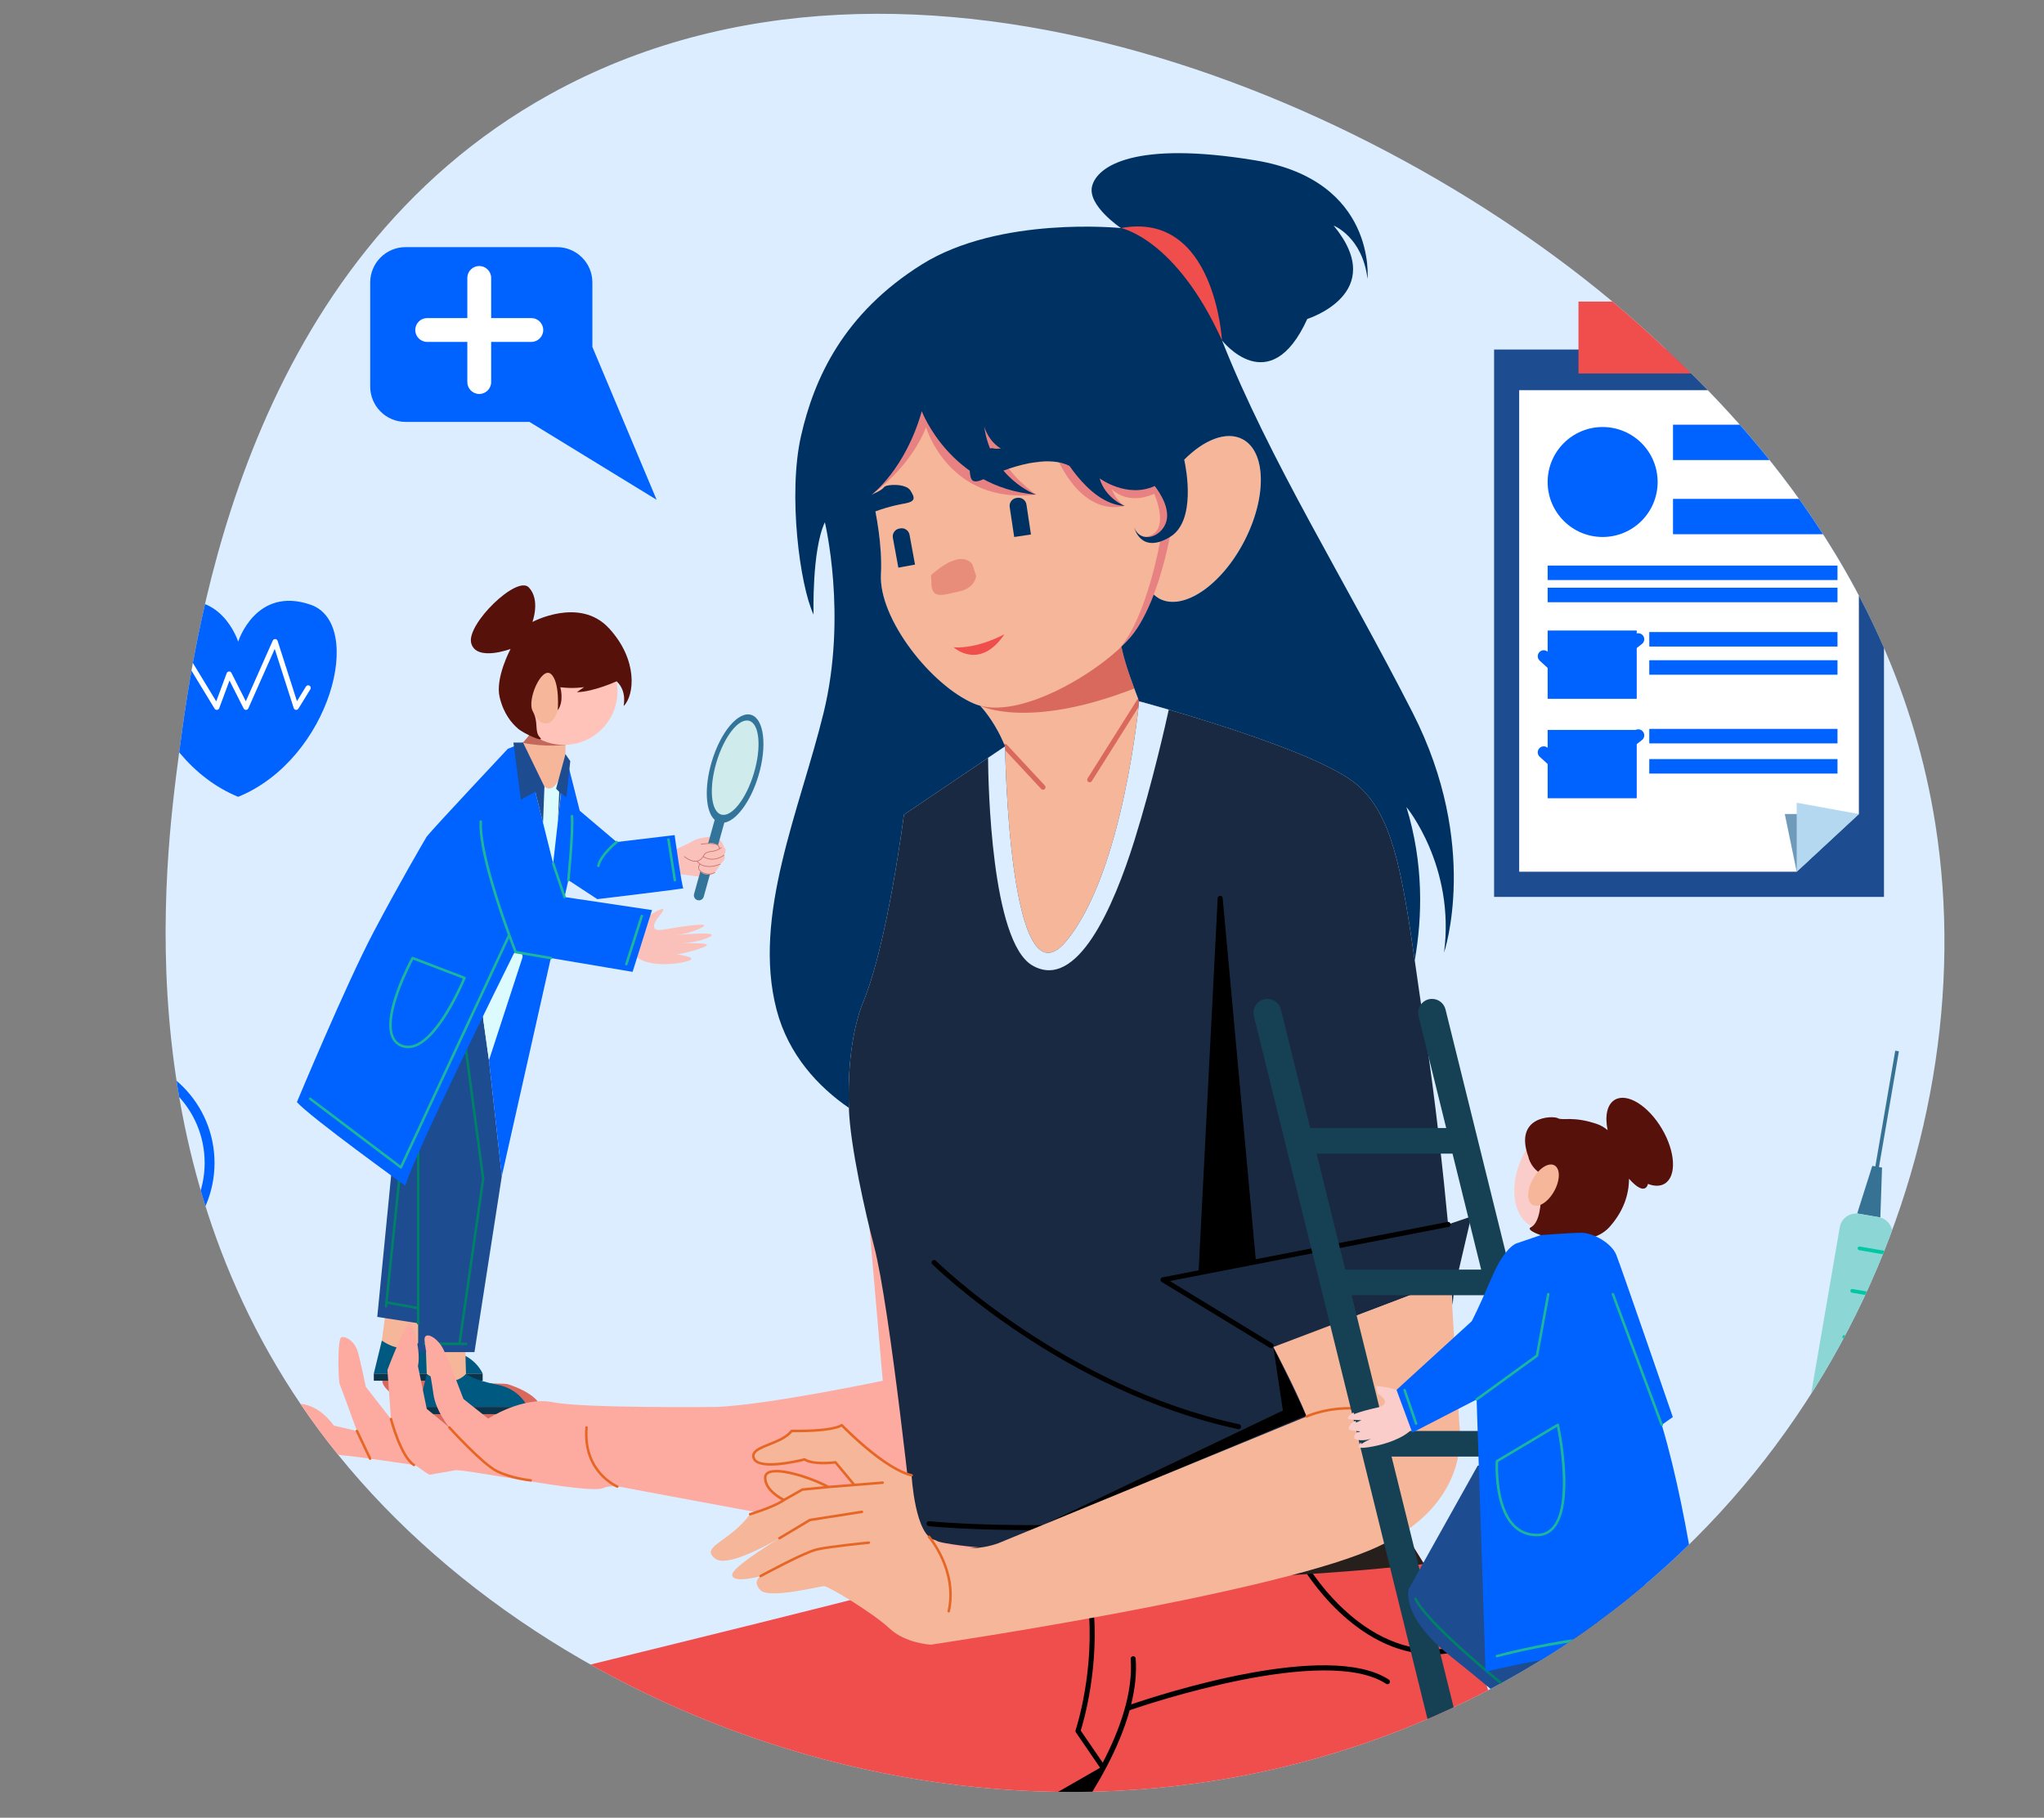 <?xml version="1.0" encoding="UTF-8"?>
<svg xmlns="http://www.w3.org/2000/svg" xmlns:xlink="http://www.w3.org/1999/xlink" viewBox="0 0 418.245 372.019">
  <rect x="0" y="0" width="418.245" height="372.019" fill="#808080" stroke="none"/>
  <defs>
    <style>.cls-1{fill:#c2aca5;}.cls-1,.cls-2,.cls-3,.cls-4,.cls-5,.cls-6,.cls-7,.cls-8,.cls-9,.cls-10,.cls-11,.cls-12,.cls-13,.cls-14,.cls-15,.cls-16,.cls-17,.cls-18,.cls-19,.cls-20,.cls-21,.cls-22,.cls-23,.cls-24,.cls-25,.cls-26,.cls-27,.cls-28,.cls-29,.cls-30,.cls-31,.cls-32,.cls-33,.cls-34,.cls-35,.cls-36,.cls-37,.cls-38,.cls-39,.cls-40,.cls-41,.cls-42,.cls-43,.cls-44,.cls-45,.cls-46,.cls-47{stroke-width:0px;}.cls-2{fill:#008067;}.cls-3{fill:#e66625;}.cls-4{fill:#164155;}.cls-5{fill:#a06c49;}.cls-6{fill:#005980;}.cls-7{fill:#6f9ab9;}.cls-8{fill:#f2e7d8;}.cls-48{clip-path:url(#clippath);}.cls-9,.cls-49{fill:none;}.cls-10{fill:#b39f95;}.cls-49{stroke:#fff;stroke-miterlimit:10;stroke-width:.5px;}.cls-11{fill:#c36c66;}.cls-12{fill:#fac1ba;}.cls-13{fill:#261f1c;}.cls-14{fill:#30758d;}.cls-15{fill:#00c8a3;}.cls-16{fill:#e88d7a;}.cls-17{fill:#003163;}.cls-18{fill:#0062ff;}.cls-19{fill:#f5b699;}.cls-20{fill:#cfebec;}.cls-21{fill:#fdaba0;}.cls-50{clip-path:url(#clippath-1);}.cls-22{fill:#f2e6d6;}.cls-23{fill:#ffc3ba;}.cls-24{fill:#0a344c;}.cls-25{fill:#7fbcb7;}.cls-26{fill:#000;}.cls-27{fill:#005339;}.cls-28{fill:#c3695c;}.cls-29{fill:#facdca;}.cls-30{fill:#dcedff;}.cls-31{fill:#33759a;}.cls-32{fill:#c3aca6;}.cls-33{fill:#b4d8ef;}.cls-34{fill:#d9695c;}.cls-35{fill:#8cd6d6;}.cls-36{fill:#f5eccf;}.cls-37{fill:#8c837a;}.cls-38{fill:#57110b;}.cls-39{fill:#1bb79c;}.cls-40{fill:#90dfd3;}.cls-41{fill:#367293;}.cls-42{fill:#1a2942;}.cls-43{fill:#dbfbff;}.cls-44{fill:#f04d4d;}.cls-45{fill:#e88282;}.cls-46{fill:#fff;}.cls-47{fill:#1d4c91;}</style>
    <clipPath id="clippath">
      <path class="cls-9" d="M564.483,19.291c73.923-40.887,172.957,1.591,224.563,48.682,14.742,13.453,50.488,47.012,58.929,100.8,10.486,66.814-23.836,147.798-102.551,182.439-85.678,37.705-181.477,1.971-226.313-56.033-41.932-54.248-33.54-118.123-30.541-140.943,3.518-26.771,13.98-100.69,75.913-134.945h0Z"></path>
    </clipPath>
    <clipPath id="clippath-1">
      <path class="cls-9" d="M112.542,19.291c73.923-40.887,172.957,1.591,224.563,48.682,14.742,13.453,50.488,47.012,58.929,100.8,10.486,66.814-23.836,147.798-102.551,182.439-85.678,37.705-181.477,1.971-226.313-56.033-41.932-54.248-33.54-118.123-30.541-140.943,3.518-26.771,13.98-100.69,75.913-134.945h0Z"></path>
    </clipPath>
  </defs>
  <g id="_Слой_195">
    <g class="cls-48">
      <path class="cls-22" d="M526.047,322.246c-1.795.85-3.609,1.67-5.504,2.257-1.038.322-1.434,1.003-1.639,1.937-1.449-.853-2.609.181-3.859.602-.288.097-.442.501-.836.385-.007-.272.015-.555-.249-.741-.082-.088-.164-.093-.246,0h-.742c-.082-.09-.163-.09-.244,0-10.812,0-21.625-.019-32.437.021-1.547.006-2.878-.486-4.192-1.175-.824-.432-1.609-1.04-2.631-.591.406-2.141-.927-3.772-1.721-5.518-5.271-11.597-10.558-23.188-15.889-34.758-4.661-10.115-9.274-20.251-13.91-30.377-4.157-9.079-8.295-18.168-12.455-27.245-3.527-7.695-7.048-15.394-10.62-23.068-1.699-3.651-3.403-7.3-5.073-10.964-.126-.575-.446-1.075-.642-1.625-.029-.122-.032-.244-.014-.367.073-.19.189-.325.413-.327,7.363,3.206,15.041,3.051,22.769,2.036,6.452-.848,12.604-2.735,18.338-5.85,3.864-2.099,7.375-4.637,9.779-8.444.689-1.091,1.199-2.248,1.383-3.53.058-.405.106-.884-.406-1.038-.541-.163-.737.292-.847.68-1.476,5.215-5.452,8.171-9.813,10.696-6.244,3.615-13.061,5.513-20.185,6.423-5.339.682-10.646.647-15.927-.476-.967-.206-1.926-.438-2.852-.778-.871-.32-1.68-.342-2.422.295-.088.111-.201.15-.339.118-.496-.294-.663-.822-.904-1.292-.601-1.17-1.055-2.409-1.654-3.583-.2-.392-.506-.876-.147-1.261.385-.413.84-.026,1.233.15,1.576.705,3.134,1.44,4.811,1.9,6.833,1.879,13.612,1.412,20.318-.561,7.599-2.235,14.259-6.096,19.751-11.866,2.4-2.521,4.337-5.364,5.874-8.483.163-.331.272-.692.508-.983.373-.459.748-.456,1.103.025.172.233.294.495.414.756,3.729,8.15,7.757,16.156,11.674,24.216.701,1.442,1.381,2.894,2.1,4.327.166.331.321.672.572.947.218.24.45.539.831.343.373-.192.31-.539.215-.866-.092-.317-.247-.61-.396-.903-3.669-7.221-7.064-14.577-10.767-21.78-1.483-2.885-2.83-5.846-4.67-8.536-.397-.58-.24-1.174-.113-1.781.498-2.379.865-4.749.511-7.211-.96-6.677-4.842-11.082-10.72-13.921-1.923-.928-3.975-1.577-6.096-1.941-1.322-.228-1.494-.073-1.63,1.229-.069.667-.068,1.293.253,1.916,2.093,4.059,1.97,8.25.155,12.269-3.725,8.249-10.264,12.893-19.179,14.295-2.163.34-4.267.14-6.35-.383-5.621-1.41-8.95-5.367-9.487-11.197.001-.126.02-.249.05-.37.077-.296.188-.584.206-.894.015-.125.044-.246.079-.367.418-1.625.565-1.672,1.985-.651,4.668,3.356,9.828,4.6,15.416,3.147,5.939-1.544,10.081-5.48,12.329-11.031,4.317-10.663,2.415-20.448-4.993-29.197-.292-.345-.623-.659-1.024-.88-.265-.146-.57-.221-.807.001-.26.243-.113.528.046.781.155.245.356.451.553.661,4.699,4.989,6.899,10.997,7.227,17.764.03.615.043,1.234-.13,1.838-1.849,3.34-3.529,6.776-5.516,10.037-2.067,3.394-5.224,4.964-9.133,5.181-5.673.315-10.618-1.736-15.292-4.674-.736-.463-1.303-1.126-1.927-1.72-1.019-.971-1.105-.965-1.967.078-.631.009-.781-.524-1.01-.934-2.602-4.646-3.487-9.672-3.273-14.937.013-.326.106-.65.03-.978-.028-.121-.085-.23-.268-.336-.435.234-.413.705-.477,1.116-.649,4.202.086,8.24,1.449,12.207,1.095,3.188,2.838,5.987,5.015,8.54.432.507,1.076,1.091.044,1.675-.733.297-1.345.764-1.873,1.35-4.602,5.473-7.109,11.608-5.781,18.871.649,3.55,2.515,6.485,5.145,8.921.686.636,1.165,1.337,1.495,2.206.901,2.382,1.914,4.72,2.972,7.037.292.803.594,1.601,1.036,2.339,2.954,6.732,6.035,13.407,9.07,20.102,3.188,7.032,6.392,14.057,9.605,21.078,2.888,6.311,5.77,12.626,8.665,18.934,2.826,6.159,5.638,12.325,8.465,18.484,3.357,7.316,6.677,14.65,10.034,21.966,2.758,6.01,5.472,12.039,8.237,18.046,1.545,3.358,3.08,6.721,4.598,10.091.224.498.667.988.247,1.597-1.24-1.004-2.675-1.753-3.791-2.922-.595-.623-1.222-1.211-1.699-1.941-1.561-2.392-3.775-4.186-5.711-6.237-1.86-1.971-3.767-3.898-5.617-5.876-3.196-3.417-6.567-6.664-9.712-10.132-1.648-1.817-3.516-3.433-5.219-5.204-.82-.853-1.743-1.621-2.397-2.631-.132-.204-.317-.376-.489-.552-3.977-4.086-7.955-8.171-11.933-12.255-2.2-2.259-4.497-4.434-6.57-6.804-1.514-1.732-3.12-3.381-4.734-4.996-1.558-1.559-2.98-3.241-4.566-4.773-2.326-2.247-4.542-4.607-6.637-7.077-.133-.156-.283-.298-.429-.443q-.782-.779-1.526.132c-.074.09-.189.147-.344.264-.313-.247-.359-.587-.423-.95-.291-1.668-.245-3.349-.242-5.029.001-.532.059-1.076-.331-1.526-.051-.059-.111-.156-.098-.22.238-1.156-.394-2.361.195-3.492.218-.42.236-.863.235-1.318-.003-4.029-.002-8.057-.002-12.086 0-.411-.042-.811-.138-1.218-.182-.766-.19-1.553.007-2.317.115-.449.219-.913.098-1.337-.312-1.095-.203-2.203-.207-3.307-.013-3.946-.019-7.893-.001-11.839.014-3.034.391-6.059.244-9.098-.03-.613.002-1.22-.171-1.831-.12-.422-.15-.918-.054-1.343.231-1.022.042-2.02.036-3.031-.013-2.055-.354-4.084-.318-6.138.021-1.153.021-2.296.4-3.403.178-.519.101-1.06.102-1.591.004-43.41.004-86.821.004-130.231 0-1.727.004-3.453-.002-5.18-.003-.772-.065-1.498-.356-2.268-.321-.849-.298-1.856.11-2.764l0-0c.435-.944.365-1.898-.011-2.827-.126-.311-.224-.603-.237-.937-.043-1.129.113-1.399,1.222-1.602,1.242-.228,2.498-.455,3.755-.506.84-.034,1.701.151,2.554.229,2.4.221,4.784.609,7.103,1.281,1.921.557,3.892.924,5.769,1.648,1.826.705,3.713,1.255,5.535,1.969,1.25.49,2.48,1.068,3.636,1.749,1.132.666,2.347,1.157,3.473,1.824.679.402,1.344.81,1.505,1.67.08.424.459.56.74.778,2.07,1.599,4.146,3.189,6.225,4.774,1.074.818,2.245,1.494,3.295,2.354,2.021,1.655,4.097,3.242,6.144,4.866.476.378,1.006.533,1.603.503.076.282-.069.506-.269.639-1.611,1.073-2.989,2.574-5.24,2.362-1.151-.108-2.231.509-3.242,1.067-4.467,2.463-8.725,5.259-12.915,8.162-6.59,4.564-12.296,10.122-17.834,15.868-.655.68-1.256,1.414-1.841,2.154-1.302,1.645-1.762,3.568-1.309,5.578.56,2.486-.353,4.559-1.507,6.596-.427.754-.618,1.485-.496,2.345.407,2.856,1.097,5.647,1.931,8.401,1.321,4.365,2.219,8.848,3.681,13.172.278.823-.156,1.064-.82,1.105-1.189.072-2.382.108-3.567-.076-.733-.113-1.47-.165-2.21-.177-.327-.005-.751-.003-.826.373-.09.452.345.596.687.734.229.093.478.12.721.161,5.535.941,11.017.639,16.292-1.247,3.734-1.336,6.955-3.546,8.947-7.17.338-.614.645-1.244.777-1.937.07-.367.098-.767-.362-.931-.408-.146-.596.174-.783.439-.214.303-.342.654-.501.988-.997,2.092-2.483,3.769-4.394,5.056-1.054.71-1.661.433-1.697-.807-.218-7.599-2.804-14.543-5.842-21.367-.134-.3-.291-.591-.344-.92-.029-.724.503-1.078.983-1.455,1.809-1.42,3.815-2.539,5.761-3.747,3.768-2.34,7.294-4.987,10.423-8.145.318-.321.652-.624,1.098-.763.771-.113,1.326-.635,1.921-1.057,4.388-3.115,9.04-5.853,13.246-9.225,1.373-1.101,2.965-2.041,3.793-3.643.566-1.094,1.321-1.94,2.19-2.754,1.496-1.4,2.144-1.461,3.709-.205,13.425,10.777,26.933,21.45,40.406,32.167,3.569,2.839,7.118,5.704,10.718,8.503.438.341,1.003.624.965,1.328-.216.5-.697.673-1.129.902-6.033,3.198-11.927,6.633-17.696,10.286-1.859,1.177-3.376,2.745-5.014,4.175-5.409,4.721-10.266,9.945-14.371,15.846-1.014,1.458-1.813,3.023-2.097,4.823-.166,1.051.033,2.043.228,3.051.137.707.806.884,1.26,1.274.036.593.499.685.943.78.241.052.505.085.667-.165.159-.245.072-.505-.109-.675-1.439-1.35-.881-2.802-.119-4.16,1.851-3.297,4.428-6.019,7.189-8.55,4.671-4.282,9.645-8.191,14.887-11.758,6.228-4.238,12.681-8.087,19.479-11.346.914-.438,1.729-.428,2.527.211,2.567,2.055,5.173,4.061,7.736,6.121.863.694.846,1.118-.071,1.537-6.065,2.771-11.349,6.774-16.756,10.584-8.064,5.681-16.069,11.444-24.144,17.11-1.186.832-2.547,1.329-3.783,2.056-2.277,1.339-4.211,3.133-6.213,4.832-2.345,1.99-4.66,4.005-6.42,6.574-1.455,2.125-1.664,4.358-.891,6.787,1.843,5.79,4.482,11.194,7.759,16.295,4.888,7.608,9.555,15.354,14.388,22.995,1.977,3.126,4.201,6.089,6.264,9.159,1.559,2.32,3.079,4.665,4.426,7.117,2.199,4.001,2.775,4.418,7.708,4.037,3.406-.264,6.504-1.546,9.289-3.636,10.389-7.797,20.609-15.814,30.963-23.656,3.472-2.63,7.06-5.106,10.516-7.76.452-.347.938-1.046,1.667-.371-.031.604-.461.945-.872,1.283-2.735,2.25-5.129,4.861-7.72,7.263-2.597,2.408-3.258,5.453-2.838,8.787.591,4.691,1.537,9.321,2.598,13.929,1.078,4.682,2.206,9.352,3.241,14.044.964,4.37,2.195,8.679,3.149,13.051.692,3.172,1.652,6.281,2.185,9.488-.007.65-.376,1.148-.708,1.66-.731,1.129-1.452,2.26-2.026,3.484-.253.539-.6,1.089-1.247.334-.683-2.255-.802-4.608-1.184-6.915-1.446-8.74-3.244-17.382-6.793-25.561-.245-.565-.445-1.153-.831-1.646-.187-.239-.412-.442-.73-.273-.249.132-.255.401-.233.655.04.457.191.883.377,1.297,3.588,7.989,5.376,16.467,6.795,25.043.53,3.204.989,6.42,1.385,9.644.065.533.126,1.061.062,1.595-.001.717-.313,1.199-1.065,1.251-2.327.162-4.024,1.502-5.65,2.981-3.82,3.476-6.428,7.86-9.12,12.182-1.214,1.949-2.217,4.025-3.541,5.909-.08.098-.171.185-.267.267-.049.041-.1.077-.149.117-2.985,2.113-5.902,4.319-8.862,6.466-2.212,1.604-4.639,2.823-7.14,3.872-2.896,1.215-4.372.444-5.308-2.549-1.167-3.733-2.033-7.54-2.796-11.371-1.579-7.927-4.285-15.525-6.778-23.184-.42-1.289-.762-2.602-1.243-3.874-.421-1.112-.238-1.571.876-1.855,2.461-.628,4.488-2.032,6.458-3.514,5.519-4.153,11.114-8.202,16.633-12.355.533-.401,1.076-1.003,1.848-.392.674,1.059.806,2.318,1.264,3.458.231.574.416,1.169.877,1.609.496.474,1.057.808,1.777.57.706-.233,1.046-.787,1.124-1.485.129-1.149.077-2.289-.145-3.434-.282-1.452-.851-2.838-.977-4.324.004-.738.484-1.181.984-1.626,2.606-2.32,5.232-4.616,7.953-6.803.352-.283.675-.6,1.021-.89,2.431-2.035,3.521-4.677,3.556-7.801.042-3.805-.516-7.525-1.599-11.169-.07-.237-.16-.467-.306-.669-.15-.206-.318-.391-.61-.277-.223.087-.278.295-.288.501-.039.792.192,1.545.367,2.302.697,3.011,1.035,6.054,1.053,9.151.017,3.065-1.169,5.479-3.519,7.381-2.617,2.117-5.18,4.298-7.69,6.542-.431.386-.874.779-1.531.527-.522-.352-.651-.934-.819-1.476-.416-1.344-1.062-2.586-1.701-3.827-.533-1.037-1.462-1.405-2.34-1.039-.861.359-1.242,1.306-.864,2.408.738,2.147,1.124,4.376,1.629,6.578-.007.299.031.595.069.891-.002.121-.024.239-.063.353-.907,1.094-1.88,2.102-3.32,2.49-1.173-.137-2.156.374-3.115.936-3.362,1.971-6.508,4.27-9.763,6.405-2.018,1.324-3.915,2.851-6.171,3.792-.256.107-.605.236-.552.573.069.441.492.374.799.356,1.147-.068,2.091-.657,3.053-1.212.432-.25.839-.737,1.434-.327.126.441-.153.715-.446.933-1.748,1.3-3.475,2.643-5.568,3.37-2.771.963-3.946.446-4.925-2.321-1.042-2.945-2.115-5.878-3.132-8.832-1.672-4.859-3.068-9.807-4.727-14.67-.306-.896-.575-1.815-1.154-2.578-.485-.639-.348-1.114.232-1.572.516-.407,1.049-.793,1.528-1.247,2.346-2.224,2.806-4.948,1.044-7.678-2.092-3.241-4.68-6.035-8.096-7.964-.968-.547-1.975-1.009-2.965-1.508-1.153-.582-1.22-.963-.475-1.996.775-1.074,1.766-1.946,2.683-2.887.267-.274.761-.585.37-1.012-.315-.345-.801-.137-1.131.113-1.616,1.225-3.018,2.669-4.137,4.36-.451.681-.254,1.351.414,1.832.671.485,1.434.801,2.193,1.116,4.093,1.698,7.118,4.663,9.618,8.211.537.762,1.263,1.589.756,2.696-.8.211-.829-.631-1.258-.927-.224-.154-.395-.498-.717-.3-.234.144-.18.453-.124.686.366,1.52-.407,2.572-1.358,3.622-2.01,2.22-4.534,3.638-7.218,4.833-.45.2-.92.362-1.354.595-.417.224-1.152.241-1.134.79.02.635.8.367,1.202.591.071.04.148.07.217.116.09.083.137.186.143.309-.064.246-.251.384-.448.512-.474.265-1.002.434-1.417.803-.121.122-.232.251-.337.388-.574.968-1.143.698-1.719-.001-1.332-1.618-2.686-3.217-4.142-4.728-1.628-1.69-3.375-3.249-5.156-4.772-.378-.323-.703-.681-.974-1.103-.684-1.064-1.012-1.157-1.865-.235-1.705,1.842-3.85,2.92-6.142,3.768-2.254.835-4.612,1.237-6.996,1.373-7.492.427-14.654-.884-21.418-4.208-.482-.237-1.196-.811-1.53-.206-.392.71.506.988,1.005,1.259,5.566,3.02,11.547,4.449,17.855,4.614,3.678.097,7.314-.143,10.851-1.253,2.133-.669,4.153-1.573,5.933-2.948.771-.595,1.479-.776,2.313-.067,5.749,4.89,10.776,10.375,14.135,17.216,1.203,2.451,2.047,5.038,2.073,7.806.036,3.865-2.022,6.471-5.763,7.411-2.953.742-5.877.362-8.786-.259-5.178-1.106-9.84-3.46-14.346-6.121-6.536-3.86-12.21-8.771-17.109-14.558-2.207-2.607-4.178-5.394-5.722-8.463-.26-.517-.54-1.488-1.142-1.206-.749.351-.117,1.183.128,1.721,1.408,3.087,3.29,5.883,5.471,8.469,6.39,7.574,13.932,13.711,22.869,18.053,3.973,1.93,8.104,3.451,12.536,3.922,2.88.306,5.748.329,8.458-.993,1.44-.702,2.651-1.629,3.49-3.02.24-.398.419-.999,1.036-.885.545.1.715.645.871,1.111.327.976.792,1.894,1.17,2.849-2.038,2.311-4.265,4.417-7.555,4.527-5.95.2-11.857-.247-17.446-2.48-4.514-1.804-8.646-4.362-12.685-7.057-2.527-1.686-4.591-3.91-6.969-5.78,1.837,2.179,3.67,4.362,5.974,6.107,3.52,2.665,7.347,4.827,11.264,6.826,3.71,1.893,7.739,2.651,11.845,3.139,2.25.267,4.51.265,6.758.366,2.569.115,5.08-.361,6.918-2.542.504-.599.947-1.374,1.858-1.52.609.206.686.773.84,1.273.556,1.807,1.357,3.557,1.765,5.383.676,3.02.757,6.107-.434,9.065-1.145,2.844-3.29,4.791-5.944,6.177-2.625,1.37-5.454,1.956-8.42,2.096-5.366.254-10.451-.862-15.404-2.806-.514-.202-1.297-.807-1.607-.054-.29.705.653.905,1.175,1.136,6.439,2.86,13.118,3.92,20.09,2.555,2.909-.57,5.536-1.77,7.837-3.687,3.725-3.104,5.962-9.069,3.473-15.167-.979-2.398-1.761-4.868-2.551-7.331-.052-.277-.001-.578-.196-.825-.781-1.585-1.514-3.189-2.197-4.816-.161-.384-.255-.777-.223-1.198.322-4.134-1.089-7.829-2.933-11.403-.753-1.46-1.687-2.815-2.595-4.183-.284-.428-.691-.852-.425-1.454.222-.232.549-.201.814-.328.484-.142.964-.299,1.438-.475.495-.126.971-.305,1.437-.512.392-.146.754-.355,1.133-.53,1.767-.722,3.346-1.743,4.827-2.939,1.596-1.288,1.876-1.172,2.41.778,2.333,8.529,4.968,16.961,8.032,25.259.52,1.408,1.287,2.561,2.626,3.288.614.333.989.843,1.142,1.528,1.476,6.589,3.793,12.934,5.653,19.411,1.227,4.273,2.037,8.641,3.006,12.973.557,2.489,1.171,4.964,2.071,7.354,1.213,3.223,3.222,4.12,6.412,2.883,3.983-1.546,7.553-3.795,10.909-6.416.797-.622,1.542-1.381,2.624-1.535.85.38.387.974.179,1.446-1.627,3.684-3.226,7.38-4.798,11.088-1.445,3.408-2.473,6.975-4.009,10.346-.217.476-.341,1.036-.956,1.199Z"></path>
      <path class="cls-1" d="M418.976,98.965c.965,1.256,1.469,2.747,2.044,4.186,1.218,3.051,2.303,6.157,3.106,9.345.771,3.063,1.441,6.154,1.298,9.35-.005.118.043.239.064.35.321.24.566.018.784-.135,2.051-1.443,3.745-3.19,4.688-5.569.106-.267.225-.533.373-.777.271-.446.607-.786,1.206-.575.571.202.833.575.743,1.25-.11.824-.49,1.564-.878,2.285-1.45,2.691-3.677,4.581-6.283,6.089-2.898,1.676-6.084,2.358-9.343,2.857-2.212.339-4.428.252-6.639.19-1.385-.039-2.764-.323-4.146-.498-.04-.005-.08-.017-.12-.028-.833-.234-1.304-.781-1.16-1.348.127-.5.692-.732,1.551-.649,1.878.182,3.751.437,5.645.349.202-.009.404-.022.546-.029-1.644-6.065-3.284-12.102-4.915-18.141-.396-1.466-.623-2.966-.859-4.463-.143-.907.105-1.744.727-2.394.457-.477.753-.945.697-1.622-.039-.47.121-.924.449-1.244.507-.493.507-.999.405-1.67-.251-1.652-.59-3.313-.11-5.001.287-1.01.721-1.938,1.408-2.705,3.428-3.826,7.027-7.481,10.852-10.917,4.564-4.101,9.529-7.659,14.687-10.958,2.386-1.526,4.772-3.057,7.292-4.359,1.314-.679,2.643-1.337,4.212-.93.383.1.72-.144,1.029-.34,1.178-.744,2.374-1.464,3.471-2.329 0.0 0-.006 0-.006 0.0.122-.156.358-.103.478-.263l.01-.006c.092-.071.168-.161.263-.228l-.009.01c.122-.165.358-.115.49-.262l-.001 0c.084-.084.163-.174.264-.239l-.01.012c.121-.172.357-.125.497-.26l-.008.005c.123-.16.359-.109.487-.261l.003-.002c.087-.079.165-.169.264-.235l-.01.012c.122-.17.357-.123.496-.26l-.007.004c.124-.158.359-.106.485-.26l.005-.003c.089-.085.18-.169.288-.23.074.002.145-.011.214-.037.084-.071.168-.143.249-.217l-.008.008c.124-.159.359-.109.488-.26l.003-.002c.088-.089.181-.172.293-.231.071.003.14-.008.207-.034.084-.074.168-.147.252-.22l-.008.009c.124-.162.359-.114.493-.259l-.003.002c.127-.149.361-.097.483-.255l.008-.005c.091-.073.167-.163.264-.229l-.009.011c.123-.168.358-.122.497-.258l-.007.005c.125-.159.36-.111.491-.258l-0.0 0c.128-.147.36-.095.482-.253l.009-.005c.091-.073.168-.163.265-.229l-.01.011c.123-.169.357-.123.498-.258l-.007.004c.126-.16.359-.114.495-.255l-.003.002c.127-.153.36-.103.488-.255l.003-.002c.09-.088.183-.172.297-.23.07.006.137-.004.202-.028.083-.077.169-.152.257-.224l-.009.01c.125-.167.358-.122.499-.256l-.009.006c.126-.162.36-.116.497-.256l-.006.004c.128-.155.361-.107.492-.255h0c.13-.146.361-.096.486-.25l.006-.003c.091-.086.184-.169.297-.226.069.006.137-.003.202-.027.083-.078.17-.153.259-.225l-.009.011c.124-.169.357-.124.5-.256l-.009.006c.126-.164.359-.12.5-.254l-.008.005c.127-.161.359-.116.498-.254l-.005.003c.129-.156.36-.111.497-.252l-.005.003c.13-.153.361-.107.496-.252l-.003.002c.13-.149.361-.102.492-.251l.001-0c.132-.144.361-.095.489-.248l.005-.003c.134-.139.361-.091.488-.244l.005-.003c.132-.139.361-.088.484-.246l.008-.005c.092-.083.184-.166.295-.223.07.006.138-.003.204-.027.085-.088.18-.163.288-.22.07.006.139-.003.205-.027.085-.088.181-.163.29-.22.07.007.138-.002.203-.026.085-.089.181-.163.289-.221.07.006.139-.003.205-.027.085-.088.181-.162.288-.22.07.007.138-.002.204-.025.085-.089.18-.163.289-.221.07.006.139-.003.205-.027.086-.088.181-.164.292-.219.069.007.136-.001.201-.025.083-.079.17-.155.26-.226l.001.014c.158-.299.541-.014.714-.274l.008-.005c.135-.136.361-.088.487-.241l.006-.003c.136-.138.362-.093.493-.24l.001-.001c.134-.145.362-.1.495-.245l-.002.001c.134-.148.362-.105.5-.245l-.005.003c.132-.154.361-.111.501-.248l-.007.004c.131-.157.36-.115.503-.248l-.008.005c.133-.166.369-.12.52-.249.077.001.151-.01.224-.035.086-.079.178-.152.279-.212.072.005.143-.003.212-.026.086-.087.181-.162.291-.217.069.008.135 0.0.2-.023.132-.143.361-.087.489-.238l.002-.001c.136-.143.362-.1.498-.242l-.003.002c.133-.151.361-.109.501-.245l-.006.004c.135-.163.369-.117.52-.246.077.001.151-.01.224-.034.087-.081.179-.155.285-.211.07.007.139-.001.205-.025.132-.141.36-.084.486-.236l.003-.002c.137-.142.362-.1.5-.239l-.004.003c.136-.158.369-.112.517-.243.078.001.154-.011.229-.036.088-.077.176-.155.28-.211.072.006.143-.003.211-.027.134-.137.359-.082.486-.232l.002-.001c.137-.143.362-.102.501-.24l-.006.004c.133-.156.36-.115.505-.245l-.01.006c.185-.252.542-.028.732-.266l.004-.002c.138-.14.362-.099.501-.237l-.004.003c.132-.155.36-.113.504-.244l-.009.005c.186-.25.542-.028.733-.264l.003-.002c.138-.141.362-.101.502-.237l-.006.004c.138-.162.371-.119.526-.243.074.004.146-.005.216-.029.135-.138.359-.085.49-.231l-.001.001c.14-.151.37-.106.518-.238.079.002.155-.01.23-.034.136-.128.356-.075.482-.225l.002-.001c.138-.142.362-.103.504-.237l-.007.004c.139-.164.372-.123.532-.241.071.006.141-.003.209-.025.135-.144.361-.094.499-.232l-.006.004c.141-.163.373-.122.534-.239.07.007.139-.001.206-.024.135-.146.362-.095.5-.233l-.006.004c.14-.163.372-.122.533-.239.07.007.139-.001.206-.024.135-.146.362-.097.502-.233l-.008.005c.19-.244.543-.026.736-.26l.001-.001c.139-.143.362-.104.506-.235l-.008.005c.19-.247.542-.031.738-.259l-.001.001c.143-.152.372-.112.528-.235.074.005.146-.004.216-.027.137-.139.36-.09.498-.228l-.006.004c.191-.241.542-.026.737-.257l.002-.001c.143-.149.371-.108.525-.233.075.004.148-.005.22-.028.14-.14.366-.086.507-.225.081.001.16-.01.237-.033.138-.125.356-.075.485-.22l-.001 0c.144-.151.372-.111.529-.234.073.006.145-.002.215-.024.137-.142.36-.094.501-.228l-.008.005c.193-.246.543-.033.743-.256l-.005.003c.194-.236.543-.023.739-.254v-0c.146-.149.373-.11.532-.231.072.007.143-.001.212-.024.142-.147.371-.096.519-.227.076.005.151-.004.224-.027.141-.139.367-.087.509-.223.079.004.156-.006.232-.028.139-.131.358-.084.494-.222l-.007.004c.196-.237.543-.028.744-.252l.001.002c.179-.278.545-.01.736-.251l-.001 0c.198-.227.542-.019.739-.248l-0.0 0c.147-.149.374-.112.535-.23.07.009.139.002.206-.02.144-.153.374-.105.53-.228.072.008.142.001.211-.021.143-.15.373-.101.527-.227.073.007.144-.001.214-.022.144-.148.373-.1.527-.225.072.007.144 0.0.213-.022.146-.148.373-.102.53-.223.071.008.141.001.209-.02.145-.151.374-.105.532-.226.07.009.139.002.207-.02.127-.196.384-.085.534-.226.071.008.14.002.208-.019.199-.225.542-.014.74-.244l-.001 0c.201-.225.543-.021.744-.245l-.004.002c.202-.231.547-.025.752-.246.083.002.164-.008.244-.029.142-.125.356-.082.495-.214l-.008.005c.203-.242.551-.041.765-.248.076.006.15-.002.223-.023.147-.143.372-.098.528-.22.071.009.141.003.209-.018.2-.224.542-.014.741-.243l-.001.001c.202-.225.543-.025.748-.243l-.006.004c.207-.236.551-.04.768-.244.074.007.146 0.0.216-.021.196-.239.546.004.742-.236l-.001 0c.203-.225.543-.025.748-.243l-.007.004c.208-.236.552-.041.77-.244.074.008.147.001.218-.019.204-.217.541-.014.743-.236l-.005.003c.202-.231.543-.032.751-.243l-.009.005c.276-.295.709.013.991-.259.083-.01.167-.019.25-.029.149-.124.365-.082.512-.209.075.007.149.001.221-.02.207-.215.544-.013.748-.234.082.004.163-.004.243-.025.148-.131.368-.089.52-.212.072.009.143.004.213-.016.208-.222.548-.021.758-.236.079.006.156-.001.233-.021.206-.206.538-.008.738-.231l-.003.002c.212-.226.552-.037.772-.238.073.009.145.003.216-.017.212-.219.55-.026.766-.232.075.008.15.001.223-.019.209-.214.545-.016.753-.232.08.005.16-.003.238-.023.208-.201.536-.007.738-.227l-.004.002c.214-.227.554-.043.778-.236.07.01.139.006.207-.014,2.475-.577,4.948-1.159,7.424-1.729,6.751-1.555,13.534-2.961,20.351-4.195,5.28-.956,10.582-1.772,15.897-2.514,3.61-.504,7.225-.969,10.845-1.384,2.887-.331,5.784-.61,8.685-.832,3.473-.266,6.943-.547,10.421-.753,3.398-.201,6.799-.312,10.196-.491,7.106-.374,14.211-.147,21.316-.172,2.707-.009,5.414.183,8.119.286,2.618.1,5.243.233,7.853.47,3.262.296,6.529.542,9.788.885,3.137.33,6.268.709,9.397,1.092,2.804.343,5.592.821,8.378,1.296,2.382.406,4.75.896,7.127,1.337.28.052.573.033.86.047l-.001-.002c.285.265.698-.017.987.233.078.018.157.024.237.016.29.261.707-.022.998.235.075.019.15.025.227.016.295.254.718-.03,1.01.238.071.019.143.023.216.011.299.248.724-.035,1.017.242l-.006-.003c.287.264.708-.025.994.242.072.018.144.022.217.012.218.202.549.017.765.225.076.019.152.025.23.018.211.209.539.023.754.222.08.019.16.026.242.021.288.266.714-.029 1.0.245.068.02.137.024.207.013.224.195.562.008.778.231.07.02.141.024.212.014.222.199.56.009.775.232.07.02.14.025.212.015.222.196.56.012.775.234l-.002-.001c.282.27.707-.025.988.25l-.003-.002c.201.222.532.025.738.229.077.02.156.027.236.021.209.216.547.016.755.235.071.02.144.026.218.018.219.202.559.012.77.239l-.003-.002c.2.224.536.022.74.235.074.02.15.027.226.019.214.208.555.014.764.24l-.002-.001c.329.251.738.03,1.083.183,2.562.423,4.981,1.339,7.409,2.203,1.245.443,2.496.796,3.808.939,1.602.175,3.093.798,4.647,1.164.175.07.362.101.544.147.237.068.463.181.718.177,3.477.427,6.553,1.793,9.236,4.025,1.038.863,1.313,1.985.683,3.222-1.136,2.231-2.453,4.335-4.164,6.219-1.401,1.542-3.12,2.478-4.893,3.412-1.003.529-1.825.296-2.728-.339-2.481-1.744-4.927-3.557-7.353-5.356-5.085-3.77-10.94-5.569-16.784-7.455-5.598-1.807-11.364-2.955-17.181-3.841-3.904-.832-7.883-1.077-11.836-1.481-6.536-.668-13.101-.856-19.667-1.109-5.922-.228-11.826.174-17.735-.024-.504-.017-.975.123-1.455.228-2.039.226-4.093.205-6.139.317-9.385.511-18.73,1.419-28.048,2.62-8.019,1.034-16.013,2.231-23.959,3.734-1.117-.018-2.169.339-3.245.564-4.286.894-8.579,1.753-12.879,2.581-6.619,1.546-13.245,3.063-19.816,4.808-3.524.936-7.042,1.892-10.545,2.903-.51.147-1.028.294-1.573.186-.284-.102-.55-.218-.49-.6.415-.728,1.2-.812,1.881-1.059,9.358-3.392,18.89-6.21,28.496-8.818,9.955-2.702,19.842-5.658,29.788-8.397,5.39-1.484,10.92-2.119,16.489-2.528,8.768-.645,17.548-.712,26.33-.862,2.459-.042,4.925-.232,7.386-.175,8.74.2,17.49.22,26.165,1.557,3.757.579,7.542.932,11.331,1.26,2.644.229,5.281.582,7.923.846.943.387,1.969.141,2.768.367-.428.009-1.004-.189-1.602-.14-4.293-.586-8.605-.969-12.915-1.397-5.348-.531-10.657-1.405-15.998-2.009-2.858-.323-5.732-.428-8.599-.618-4.591-.304-9.195-.168-13.789-.447-3.238-.196-6.486.15-9.725.285-4.469.185-8.926.687-13.395.88-11.538.5-22.805,2.549-33.93,5.564-10.674,2.893-21.306,5.931-31.927,9.012-5.016,1.455-9.9,3.312-14.798,5.122-7.671,2.835-15.532,5.096-23.297,7.646-9.046,2.971-17.975,6.226-26.512,10.484-3.238,1.614-6.554,3.08-9.953,4.305-7.392,2.664-13.964,6.749-20.303,11.288-3.556,2.546-6.82,5.381-9.746,8.655-4.436,4.963-9.509,9.195-15.346,12.46-3.722,2.082-6.642,4.947-8.384,8.554.314-.474.853-1.142,1.435-1.77.587-.634,1.108-1.325,1.723-1.932.263-.259.561-.498.982-.364Z"></path>
      <path class="cls-32" d="M471.772,323.725c-.335-1.193-.971-2.259-1.474-3.377-2.003-4.455-4.088-8.874-6.115-13.318-3.134-6.871-6.236-13.757-9.368-20.629-1.992-4.37-4.021-8.724-6.018-13.091-2.424-5.3-4.829-10.61-7.248-15.912-1.414-3.1-2.847-6.191-4.262-9.29-2.453-5.377-4.892-10.761-7.35-16.137-1.622-3.547-3.277-7.078-4.895-10.627-1.891-4.145-3.76-8.3-5.635-12.451-1.825-4.04-3.649-8.079-5.465-12.123-.486-1.083-1.128-2.102-1.395-3.279.305-1.304.57-1.441,1.481-.767,1.545,3.267,3.104,6.528,4.631,9.803,1.145,2.456,2.245,4.933,3.374,7.396,2.738,5.972,5.48,11.943,8.224,17.912,2.024,4.403,4.065,8.798,6.08,13.204,2.408,5.265,4.796,10.539,7.195,15.807,1.328,2.915,2.663,5.825,3.993,8.739,2.541,5.566,5.075,11.134,7.621,16.697,1.521,3.323,3.063,6.636,4.586,9.959,2.583,5.636,5.156,11.278,7.737,16.915,1.47,3.211,2.947,6.419,4.424,9.627.618,1.343,1.236,2.687,1.872,4.021.376.789.357,1.502-.297,2.138-.073-.002-.144.005-.215.021-.167.144-.331.142-.489-.014l.006.005c-.139-.137-.374-.09-.496-.26l.013.013c-.17-.115-.114-.356-.269-.479l-.004-.007c-.14-.134-.085-.364-.242-.49l-0-.004Z"></path>
      <path class="cls-36" d="M399.393,56.107c.003-.009-.058.096-.2.049-.12-.039-.158-.157-.137-.275.022-.121.09-.228.233-.179.115.04.159.149.104.405Z"></path>
      <path class="cls-36" d="M401.51,251.837c-.028.008-.057.017-.085.025-.007-.025-.026-.068-.018-.074.075-.056.111-.037.103.049Z"></path>
      <path class="cls-36" d="M399.486,40.76c-.028-.016-.083-.037-.081-.047.013-.067.045-.05.081.047l-0.0 0Z"></path>
      <path class="cls-32" d="M411.563,156.458c.229,2.187.734,4.282,2.024,6.12,1.667,2.376,3.887,3.953,6.683,4.756,4.521,1.297,8.874.594,13.082-1.193,4.616-1.96,8.321-5.077,11.034-9.317,2.151-3.362,3.128-7.036,2.702-11.029-.149-1.398-.629-2.711-1.329-3.938-.348-.611-.715-1.223-.278-1.954.114-.19.009-.391-.015-.593-.115-1.01.317-1.462,1.343-1.329.77.1,1.534.277,2.284.481,3.153.857,6.15,2.044,8.747,4.101,3.803,3.012,6.165,6.817,6.835,11.69.361,2.626.023,5.147-.567,7.671-.137.586-.269,1.057.334,1.506.339.253.533.722.745,1.118,3.24,6.051,6.281,12.204,9.284,18.373,1.762,3.62,3.581,7.213,5.339,10.835.143.296.292.589.429.888.245.536.069.964-.378,1.29-.499.363-.92.184-1.301-.224-.346-.369-.526-.832-.741-1.273-3.247-6.643-6.501-13.282-9.725-19.936-1.504-3.105-2.945-6.24-4.413-9.362-.067-.143-.083-.318-.277-.393-.308.006-.347.293-.434.5-1.465,3.489-3.595,6.544-6.184,9.272-6.42,6.764-14.327,10.887-23.362,12.911-3.536.792-7.15,1.094-10.766.814-4.162-.323-8.181-1.271-11.844-3.397-.092-.053-.218-.046-.497-.098.957,2.066,1.976,3.971,2.744,5.985.19.119.064.389.244.512l-.001-.003c.319.682-.037,1.14-.613,1.316-.588.179-.682-.387-.807-.813-.058-.197-.183-.357-.341-.489-1.077-1.898-1.78-3.962-2.654-5.95-.016-.037-.024-.078-.036-.118-.423-1.39-1.176-2.501-2.251-3.542-4.001-3.875-5.628-8.717-5.105-14.212.482-5.058,2.661-9.433,5.89-13.309.128-.154.311-.262.468-.392.163.147.24.351.184.544-.379,1.304-.549,2.667-1.109,3.92-4.292,6.939-5.1,15.855,1.194,21.996,1.635,1.595,3.518,2.834,5.63,3.703,4.408,1.814,8.986,2.451,13.742,2.095,4.385-.328,8.612-1.273,12.669-2.94,8.205-3.371,15.001-8.485,19.513-16.26,2.192-3.778,3.326-7.898,2.697-12.3-.842-5.89-4.407-9.745-9.612-12.244-1.427-.685-2.896-1.304-4.501-1.446-.16.43.149.684.197.997-.627,1.754.347,3.038,1.276,4.337.247,6.681-2.44,12.166-7.124,16.687-4.805,4.637-10.598,7.412-17.333,7.504-5.451.075-10.261-1.706-13.523-6.462-.186-.271-.442-.535-.486-.849-.11-.788-.433.024-.618-.106-.274-.155-.421-.422-.418-.703.02-1.782.129-3.557.718-5.26.091-.263.253-.518.61-.491Z"></path>
      <path class="cls-37" d="M411.563,156.458c-.419.683-.454,1.474-.586,2.228-.174,1.002-.279,2.017-.372,3.031-.036.396-.083.825.2,1.18.239.129.313.358.37.598.012.293.088.573.183.849,1.072,4.04,3.326,7.192,6.982,9.29.106.046.205.103.302.166.268.237.602.338.931.448,6.577,3.011,13.102,2.354,19.568-.332,3.059-1.271,5.672-3.294,8.287-5.279,1.461-1.108,2.056-2.834,2.857-4.4,3.087-4.983,3.551-11.748-.198-16.773-.295-.396-.571-.805-.539-1.336-.072-.258-.29-.378-.482-.533-1.351-1.092-1.55-2.135-.709-3.643.236-.807.874-.897,1.562-.843,1.326.104,2.275.878,3.088,1.837,4.568,5.384,6.015,11.51,4.047,18.296-2.129,7.342-6.928,12.556-13.527,16.205-5.118,2.831-10.614,4.185-16.459,3.83-7.103-.431-13.175-3.051-17.5-8.921-2.514-3.412-3.625-7.327-3.576-11.566.011-.918.279-1.77.664-2.592.373-.866.269-1.843.658-2.715.247-.554.366-1.164.543-1.749.429-.624.956-1.112,1.738-1.243,2.009-.357,2.541.29,2.264,2.753-.012.078-.026.155-.041.232-.223.204-.024.535-.225.746-.011.078-.021.157-.029.236Z"></path>
      <path class="cls-46" d="M418.976,98.965c-1.467,1.386-2.73,2.952-3.985,4.525-.303.38-.556.815-1.153,1.107.405-1.58,1.206-2.832,2.014-4.086,2.002-3.103,4.921-5.129,8.044-6.931,5.829-3.363,10.772-7.777,15.223-12.789,2.631-2.963,5.648-5.504,8.919-7.737,3.562-2.432,7.062-4.956,10.853-7.043,3.035-1.67,6.228-2.972,9.433-4.251,3.817-1.524,7.592-3.142,11.287-4.945,5.435-2.652,11.039-4.89,16.723-6.947,8.386-3.035,16.933-5.577,25.402-8.355,5.076-1.665,10.049-3.619,15.091-5.38,6.287-2.196,12.72-3.898,19.12-5.714,7.268-2.062,14.526-4.161,21.844-6.047,5.249-1.353,10.539-2.515,15.904-3.294,3.247-.471,6.509-.82,9.782-1.082,4.582-.366,9.166-.689,13.751-1.012,3.319-.234,6.635-.44,9.963-.49,1.477-.022,2.953-.224,4.431-.13,3.243.205,6.491.12,9.735.233,3.241.112,6.484.254,9.717.492,3.764.278,7.507.773,11.243,1.323,2.272.335,4.557.589,6.839.852,4.766.551,9.556.905,14.287,1.743-.194.646-.634.321-1.008.254-2.465-.034-4.901-.428-7.357-.588-2.167-.141-4.326-.413-6.485-.656-2.485-.28-4.965-.605-7.45-.888-2.893-.329-5.784-.658-8.69-.878-3.447-.261-6.899-.109-10.342-.29-3.41-.18-6.821-.193-10.224-.082-4.148.136-8.301.021-12.441.241-2.998.159-5.996.07-8.989.222-4.628.236-9.267.349-13.866.968-4.645.626-9.171,1.794-13.672,3.084-11.519,3.302-23.036,6.615-34.604,9.744-6.505,1.76-12.862,3.98-19.212,6.221-.851.3-1.698.612-2.546.918-1.074.986-2.506,1.106-3.801,1.537-2.396.797-4.859,1.376-7.26,2.161-2.899.711-5.739,1.621-8.582,2.527-7.665,2.443-15.227,5.155-22.579,8.435-1.683.751-3.32,1.601-5.011,2.333-3.22,1.641-6.56,3.015-9.88,4.433-7.19,2.584-13.463,6.758-19.583,11.219-3.528,2.572-6.885,5.311-9.694,8.68-.629.754-1.358,1.427-2.116,2.058-.087.072-.173.146-.257.221-.042.036-.085.073-.127.11-.088.07-.186.121-.294.152-.055.004-.111.009-.167.013-.74.529-1.288,1.258-1.949,1.869-2.71,2.504-5.613,4.753-8.74,6.719-2.216,1.394-4.523,2.649-6.594,4.268-.357.279-.712.552-.945.95Z"></path>
      <path class="cls-46" d="M465.112,316.007c-.496-.558-.862-1.172-1.189-1.812-1.833-3.581-3.522-7.229-5.118-10.923-.781-1.808-1.68-3.567-2.547-5.336-2.079-4.241-3.969-8.564-5.826-12.904-.985-2.301-2.044-4.57-3.043-6.865-.982-2.257-1.917-4.535-2.894-6.794-.879-2.034-1.748-4.073-2.69-6.078-2.826-6.019-5.654-12.037-8.089-18.227-1.216-3.092-2.296-6.239-3.399-9.374-1.636-4.655-3.51-9.194-5.943-13.505-2.422-4.292-4.569-8.729-6.551-13.246-1.17-2.666-2.49-5.266-3.682-7.923-1.781-3.967-3.614-7.913-5.141-11.989-.172-.459-.376-.917-.378-1.421-.001-.325-.045-.696.396-.788.37-.077.631.106.807.426.375.684.793,1.348,1.12,2.054,1.554,3.348,3.192,6.657,4.627,10.061,1.068,2.533,2.238,5.023,3.35,7.537,1.443,3.265,2.857,6.542,4.315,9.8.788,1.761,1.613,3.508,2.473,5.235,2.252,4.522,4.254,9.154,6.193,13.817,1.906,4.583,3.784,9.179,5.822,13.707,2.576,5.724,5.145,11.451,7.545,17.254,1.944,4.701,3.905,9.395,5.929,14.062,1.584,3.652,3.302,7.245,4.913,10.886,1.493,3.376,2.91,6.787,4.384,10.172,1.638,3.763,3.091,7.601,4.578,11.424.082.211.312.413.04.752Z"></path>
      <path class="cls-32" d="M411.858,155.244c-.011-.122-.027-.244-.032-.366-.074-1.762-.514-2.232-2.231-2.387.132-.224.481-.126.605-.436-1.72-1.907-3.315-3.934-4.444-6.279-1.485-3.084-2.504-6.293-2.872-9.728-.221-2.06-.198-4.083.069-6.119.042-.322.145-.637.236-.951.098-.339.283-.604.684-.58.334.02.481.273.604.543.141.309.147.624.115.961-.552,5.812.675,11.234,3.602,16.277.039.066.12.108.182.161.055.01.111.021.166.03.102.049.192.115.272.195.284.342.494.737.777,1.082.077.086.144.179.211.273.073.095.132.196.185.302,1.983,2.684,4.477,4.751,7.485,6.19,4.911,2.349,9.787,2.271,14.618-.246.094-.075.195-.141.296-.205.146-.104.297-.201.448-.298,3.48-1.743,5.738-4.538,7.121-8.131.546-1.417,1.103-2.827,1.579-4.27.405-1.231.503-2.481.35-3.76.098-4.494-.654-8.826-2.606-12.897-1.104-2.304-2.542-4.401-4.3-6.267-.281-.299-.597-.568-.861-.881-.414-.49-.45-1.1-.122-1.453.299-.322,1.05-.405,1.483-.062.512.406.986.873,1.416,1.366,3.735,4.29,6.012,9.246,6.771,14.893.737,5.475.033,10.737-2.523,15.656-2.46,4.735-6.111,8.225-11.291,9.85-4.366,1.37-8.666.997-12.837-.864-1.581-.705-3.063-1.579-4.41-2.674-.125-.102-.24-.231-.444-.184-.226.381.076.906-.301,1.261Z"></path>
      <path class="cls-32" d="M413.31,190.761c.395-1.179.541-1.309,1.646-.994,1.815.519,3.621,1.082,5.494,1.342,3.413.474,6.822.78,10.291.469,2.411-.216,4.817-.422,7.2-.837,5.003-.872,9.819-2.377,14.375-4.616,3.103-1.525,6.008-3.372,8.443-5.896,1.633-1.693,2.914-3.546,3.397-5.887.111-.536.311-1.038.98-1.104.795-.079,1.325.52,1.187,1.457-.193,1.313-.653,2.543-1.343,3.68-1.448,2.387-3.356,4.352-5.601,5.987-5.502,4.008-11.691,6.411-18.291,7.919-5.364,1.226-10.784,1.668-16.257,1.405-3.409-.164-6.759-.777-9.986-1.958-.6-.22-1.043-.639-1.549-.982l.014.014Z"></path>
      <path class="cls-46" d="M409.361,147.826c-.321-.358-.621-.729-.775-1.194-.048-.112-.123-.204-.21-.288,0,0-.002-.005-.002-.005.045-.469-.207-1.065.355-1.335.58-.279,1.052.134,1.389.528,1.841,2.154,4.277,3.422,6.778,4.574,3.675,1.693,7.537,2.526,11.59,2.134,2.305-.223,4.346-1.223,6.093-2.701.762-.645,1.388-1.508,1.878-2.412,1.132-2.09,2.335-4.141,3.416-6.261.592-1.161,1.156-2.355,2.01-3.367.482.579.604,1.258.454,1.967-.768,3.645-2.149,7.052-4.143,10.193-1.294,2.039-3.255,3.309-5.373,4.358-.104.053-.185.137-.283.199l-.016.008c-3.341,1.677-6.844,1.41-10.316.688-3.346-.695-6.5-1.957-9.384-3.851-1.251-.821-2.291-1.84-3.24-2.974l.004.001c-.056-.105-.155-.172-.226-.265Z"></path>
      <path class="cls-32" d="M411.545,191.258c.34.016.487.211.533.534.041.286.134.578.493.578.341-0.0.445-.305.559-.555.082-.179.118-.38.174-.571.384.423.613.922.723,1.479-.406-.201-.793-.403-1.029.238-.075.204-.297.354-.452.529-.539-.652-.762-1.446-1.002-2.232Z"></path>
      <path class="cls-32" d="M411.592,156.222c-.045-.285-.01-.545.225-.746.036.282.001.542-.225.746Z"></path>
      <path class="cls-32" d="M413.306,191.247c-.188-.12-.242-.303-.244-.512.082.009.165.018.247.026l-.014-.014c.003.167.007.333.01.5Z"></path>
      <path class="cls-22" d="M406.656,158.198c-.295,2.295-.333,4.577.152,6.863,1.189,5.607,4.358,9.774,9.252,12.627,4.978,2.902,10.399,3.697,16.062,3.022,6.211-.741,11.71-3.162,16.456-7.227,4.341-3.717,7.377-8.291,8.481-13.955,1.287-6.601-.45-12.367-5.197-17.172-1.198-1.213-2.075-1.278-3.506-.404-.564-.36-.701-.969-.936-1.482.182-.365.447-.281.671-.227,4.19,1.021,7.983,2.777,10.917,6.052,2.442,2.726,3.752,5.923,3.893,9.597.202,5.251-1.691,9.816-4.69,13.963-3.724,5.15-8.567,9.028-14.204,11.912-4.604,2.356-9.489,3.871-14.622,4.504-4.865.6-9.665.211-14.309-1.411-3.721-1.299-6.901-3.4-9.194-6.697-2.616-3.76-3.206-7.918-2.391-12.33.481-2.6,1.43-5.044,2.746-7.34.083-.145.099-.454.417-.295Z"></path>
      <path class="cls-22" d="M410.876,163.601c-.024-.235-.047-.469-.071-.704.027-.325.054-.649.081-.976.287-.023.319.213.402.371,2.133,4.066,5.564,6.346,9.988,7.247,4.626.942,9.031.14,13.283-1.749,3.261-1.448,6.157-3.444,8.591-6.054,2.872-3.08,4.981-6.604,5.825-10.788.251-1.245.417-2.504.35-3.784-.019-.354-.113-.749.224-1.036,2.266,2.553,3.523,5.549,3.614,8.945.09,3.342-.705,6.498-2.58,9.325-.556-.609-.17-1.245-.022-1.854.237-.98.677-1.915.746-3.132-.843.416-1.087,1.071-1.36,1.678-.64,1.422-1.23,2.868-1.924,4.266-.574,1.156-1.321,2.187-2.418,2.9-4.475,2.909-9.143,5.423-14.554,5.981-3.754.387-7.554.611-11.145-.996-.913-.408-1.242-.008-1.446.77-2.115-.932-3.701-2.493-5.047-4.315-1.177-1.594-1.976-3.372-2.364-5.325-.159-.234-.017-.535-.171-.77Z"></path>
      <path class="cls-46" d="M418.458,174.01c-.044-.115-.088-.23-.13-.345-.109-.294-.419-.578-.148-.905.309-.372.746-.313,1.14-.182.505.168,1.002.37,1.484.596,1.253.586,2.591.8,3.947.788,1.467-.013,2.925.122,4.401.054,3.377-.156,6.56-.981,9.594-2.41,1.782-.84,3.532-1.748,5.251-2.72,2.06-1.165,3.458-2.828,4.311-5.015.477-1.222,1.053-2.405,1.581-3.607.202-.46.501-.847.877-1.176.214-.187.425-.449.744-.315.399.168.315.572.254.864-.159.761-.378,1.51-.594,2.258-.238.824-.566,1.627-.587,2.502-.956,2.696-2.711,4.665-5.12,6.236-2.795,1.822-5.562,3.625-8.77,4.653-4.601,1.475-9.247,1.736-13.953.601-1.239-.299-2.438-.72-3.513-1.434-.254-.154-.495-.329-.769-.449l.002.005Z"></path>
      <path class="cls-32" d="M410.876,163.601c.215.221.229.488.171.77-.22-.22-.235-.486-.171-.77Z"></path>
      <path class="cls-8" d="M409.582,148.09c1.126.942,2.266,1.859,3.513,2.649,3.327,2.11,6.913,3.457,10.819,4.043,1.722.258,3.429.182,5.141.177,1.189-.004,2.29-.582,3.467-.732-1.485,1.096-3.2,1.647-4.977,1.974-5.218.96-9.796-.531-13.922-3.719-1.374-1.062-2.559-2.298-3.636-3.65-.18-.226-.379-.434-.406-.741Z"></path>
      <path class="cls-8" d="M409.361,147.826c.075.088.15.177.226.265-.075-.088-.15-.177-.226-.265Z"></path>
      <path class="cls-22" d="M408.376,146.344c.07.096.14.192.21.288-.07-.096-.14-.192-.21-.288Z"></path>
    </g>
  </g>
  <g id="_Слой_196">
    <path class="cls-30" d="M112.542,19.291c73.923-40.887,172.957,1.591,224.563,48.682,14.742,13.453,50.488,47.012,58.929,100.8,10.486,66.814-23.836,147.798-102.551,182.439-85.678,37.705-181.477,1.971-226.313-56.033-41.932-54.248-33.54-118.123-30.541-140.943,3.518-26.771,13.98-100.69,75.913-134.945h0Z"></path>
    <g class="cls-50">
      <rect class="cls-14" x="150.057" y="368.029" width="159.408" height="99.832"></rect>
      <path class="cls-19" d="M31.887,311.555c-1.501-2.585-1.623-5.364-.272-6.207,1.351-.843,3.663.57,5.165,3.155.011.02.021.04.033.06,1.421,2.485,1.567,5.127.362,6.054-.041.031-.078.066-.122.093-1.351.843-3.663-.57-5.165-3.155Z"></path>
      <path class="cls-19" d="M38.505,316.384c-.389-1.249,10.226-3.842,8.837,4.005-.001.003-.001.006-.001.009,0,0-.447.587-.842,1.589-.387.983-.723,2.366-.534,3.99.381,3.279-9.784,2.633-8.462-2.426.226-.864.412-1.598.569-2.24.392-1.607.581-2.593.627-3.31.043-.674-.037-1.117-.193-1.619Z"></path>
      <path class="cls-28" d="M38.586,318.921h0c.059-.354.095-.655.112-.919.043-.674-.037-1.117-.193-1.619-.389-1.249,10.226-3.842,8.837,4.005,0,0-3.357,1.818-8.756-1.468Z"></path>
      <path class="cls-19" d="M52.22,306.266s-.55,3.214-.087,5.775c.463,2.56-2.099,6.833-4.476,8.206-2.377,1.374-7.59-.932-9.555-2.726s-3.54-6.575-3.759-8.764c-.218-2.189,2.561-11.108,8.88-10.461,6.32.647,9.749,2.496,8.997,7.97Z"></path>
      <path class="cls-38" d="M49.279,303.642s-8.086,6.942-7.819,4.043c0,0-4.615,1.602-5.493-1.297,0,0-1.296,4.822-.479,6.688,0,0-2.218-3.968-1.842-7.693,0,0-2.071-1.01-2.946,1.752,0,0-1.866-5.782.804-9.52,2.67-3.738,10.502-8.315,16.961-3.662,6.459,4.653,10.121,7.629,7.374,10.833-2.746,3.204-3.802,2.976-3.802,2.976,0,0-3.216-1.527-2.759-4.121Z"></path>
      <path class="cls-40" d="M56.134,304.436c-1.455-1.222-3.369-1.676-4.351-1.836-.114-2.107-1.157-3.764-2.442-3.764-1.27,0-2.303,1.618-2.438,3.69-2.465.058-8.888.41-13.443,2.439-.231.103-.335.374-.232.604.076.171.243.272.418.272.062,0,.125-.013.186-.039,4.345-1.936,10.661-2.291,13.072-2.356.141,2.06,1.172,3.665,2.436,3.665,1.248,0,2.269-1.563,2.432-3.583.919.166,2.559.589,3.773,1.608.086.072.19.107.294.107.131,0,.261-.056.351-.164.163-.193.138-.482-.056-.645Z"></path>
      <path class="cls-43" d="M16.334,355.774c2.336-9.459,5.243-27.816,9.391-29.735l0-.01.21-.076c.023-.008.046-.022.07-.028.009-.003.018-.004.028-.007l11.279-4.062c-.164.645,2.066,3.711,5.232,3.885s3.995-2.293,3.995-2.293l5.606,2.558c1.882.807,3.633,4.168,4.513,8.479,1.221,5.98-.518,21.925-.518,21.925l10.618-7.357,3.055,2.18c.539.385.673,1.128.299,1.674-2.204,3.215-9.256,13.246-11.975,14-1.591.441-3.024.387-4.184-.935l.112,6.994c-11.402,6.268-29.073-1.015-29.073-1.015l.262-5.569v-.001c-1.43.532-2.624.854-3.426.854-4.776,0-7.88-1.791-5.492-11.462Z"></path>
      <path class="cls-47" d="M24.288,371.607l29.073,1.015,5.286,72.275c.112,1.526-1.096,2.825-2.627,2.825h-8.557c-1.385,0-2.533-1.072-2.627-2.454l-4.13-60.328-5.282,60.378c-.119,1.36-1.258,2.404-2.623,2.404h-7.549c-1.478,0-2.666-1.216-2.633-2.693l1.67-73.422Z"></path>
      <path class="cls-18" d="M69.11,350.888l-3.055-2.18-7.401,4.735s-1.478-13.322-2.699-19.303c-.88-4.311-2.631-7.672-4.513-8.479l-5.606-2.558s-.355,1.038-1.467,1.72c0.0.001,4.132,25.655,7.428,48.549,1.848,12.839,3.433,24.81,3.879,30.901l.975-17.283-3.401-21.363c1.16,1.322,2.593,1.376,4.184.935,2.719-.753,9.771-10.784,11.975-14.0.374-.546.24-1.29-.299-1.674Z"></path>
      <path class="cls-18" d="M42.391,345.238l.177,1.014-2.882.397c-.329-10.556-.994-22.434-.994-22.434v-.001c-1.374-.993-2.183-2.306-2.082-2.704l-11.279,4.062c-.009.003-.018.004-.028.007-.023.007-.046.021-.07.029l-.21.076-0.0.01c-4.148,1.918-7.055,20.276-9.391,29.735-2.388,9.671.716,11.462,5.492,11.462l-5.209,47.656,18.828-7.702s2.158-17.488,3.677-31.855c.785-7.421,1.399-14.01,1.457-16.925.011-.565.014-1.224.013-1.924l3.732-2.138.267,2.064,2.706-2.837-1.605-7.51-2.599-.481Z"></path>
      <path class="cls-39" d="M39.725,355.944c-.083.069-8.378,6.968-18.689,10.706-.133.049-.202.196-.153.329.038.104.136.17.241.17.029,0,.059-.005.088-.015,7.237-2.624,13.481-6.787,16.64-9.102l-5.333,47.415c-.015.141.086.269.227.284.009.001.019.002.029.002.129,0,.24-.097.255-.228l5.387-47.891c1.028-.77,1.617-1.258,1.639-1.276.109-.091.123-.253.032-.361-.092-.111-.253-.123-.361-.032Z"></path>
      <path class="cls-39" d="M42.533,345.997c-.14.019-.239.148-.22.289l1.054,7.751c.018.128.127.222.254.222.011,0,.024-.001.035-.002.14-.019.239-.148.22-.289l-1.054-7.751c-.019-.14-.151-.233-.289-.22Z"></path>
      <path class="cls-39" d="M24.974,351.292l14.785-4.398c.136-.04.213-.182.173-.319-.041-.135-.181-.218-.319-.172l-12.362,3.677,2.014-19.259c.015-.141-.088-.268-.229-.283-.144-.017-.267.088-.282.229l-2.036,19.472-1.895.564c-.047.015-4.704,1.567-5.141,6.726-.012.141.093.266.234.278.007.001.015.001.022.001.132,0,.244-.101.255-.235.408-4.812,4.608-6.224,4.781-6.28Z"></path>
      <path class="cls-39" d="M50.343,333.37c-.137.034-.222.172-.188.311,1.263,5.168,2.823,31.694,2.839,31.962.008.136.121.242.256.242h.015c.141-.009.25-.13.241-.272-.064-1.093-1.578-26.84-2.853-32.054-.034-.137-.169-.221-.31-.189Z"></path>
      <path class="cls-39" d="M58.888,353.337c-.058-.129-.211-.188-.338-.129-.168.075-4.12,1.907-4.381,8.298-.006.141.105.261.246.267h.011c.137,0,.251-.108.257-.247.246-6.055,4.038-7.832,4.076-7.848.129-.058.187-.211.129-.34Z"></path>
      <path class="cls-39" d="M31.576,334.744h5.862c.142,0,.257-.115.257-.257s-.115-.257-.257-.257h-5.862c-.142,0-.257.115-.257.257s.115.257.257.257Z"></path>
      <polygon class="cls-47" points="37.037 319.855 34.303 321.668 38.872 328.976 39.457 342.044 40.359 326.413 40.464 324.588 37.037 319.855"></polygon>
      <polygon class="cls-47" points="46.659 339.477 43.327 324.648 46.199 322.422 47.285 323.448 45.189 327.044 46.659 339.477"></polygon>
      <path class="cls-5" d="M70.005,333.964h-13.511c-.64,0-1.206.419-1.393,1.031l-5.957,19.535c-.285.936.415,1.881,1.393,1.881h12.679c.62,0,1.172-.393,1.375-.978l6.789-19.535c.329-.946-.374-1.934-1.375-1.934Z"></path>
      <polygon class="cls-10" points="67.633 335.249 59.418 335.249 60.445 332.679 68.66 332.679 67.633 335.249"></polygon>
      <path class="cls-12" d="M69.668,340.825s2.249,4.448,1.003,9.241c-1.246,4.793-5.307,2.454-4.291.221,0,0,.896-1.375.061-3.954-.836-2.578-.633-3.26-.222-2.558.411.702.605,1.015.605,1.015,0,0-1.657-3.88-.776-2.91.881.97,1.448,1.657,1.448,1.657,0,0-2.561-3.836-1.706-3.656s2.601,2.358,2.601,2.358c0,0-1.91-2.552-1.284-2.492.627.06,2.328,1.687,2.328,1.687l.233-.607Z"></path>
      <path class="cls-12" d="M59.255,341.327c1.14-1.96-4.04,2.147-4.873,2.814.395-.325,1.76-1.52,2.853-3.374,1.228-2.083-3.112,1.831-4.987,3.588v-0l.492-1.613s-1.988.272-2.377,2.445c-2.03,1.085-4.497,1.682-4.497,1.682l1.175,5.496c.137.002.276-.01.417-.054,1.551-.482,3.427-1.095,3.427-1.095l-.001-.019c1.938-.175,6.284-3.421,7.26-4.716,1.169-1.551-2.268.099-2.268.099,0,0,2.173-1.236,2.764-2.485.591-1.249-3.373,1.206-3.373,1.206,0,0,2.75-1.846,3.989-3.975Z"></path>
      <path class="cls-34" d="M109.997,286.797s-1.235-1.941-6.089-3.51c-.946-.306-12.517-.023-15.591-.424-3.074-.401-8.047-3.384-9.765-1.124-1.718,2.26,3.978,5.148,8.409,7.414,4.431,2.267,7.233,7.866,13.11,8.499,5.877.633,9.926-10.856,9.926-10.856Z"></path>
      <path class="cls-19" d="M115.71,154.357v-3.723l-6.671-1.284s-.553,1.72-9.976,10.678c-9.423,8.958,17.068,9.219,17.068,9.219l-.421-14.891Z"></path>
      <path class="cls-28" d="M109.039,149.35s-.182.558-2.057,2.673c4.575.956,8.728.428,8.728.428v-1.817l-6.671-1.284Z"></path>
      <path class="cls-23" d="M126.235,139.938c.856,5.993-3.309,11.545-9.302,12.401-5.993.856-11.546-3.309-12.401-9.302-.856-5.993,3.309-11.546,9.302-12.401,5.993-.856,11.545,3.309,12.401,9.302Z"></path>
      <path class="cls-19" d="M114.399,142.404c.206,3.007-.969,5.536-2.623,5.649-1.654.113-3.162-2.233-3.368-5.239-.206-3.007.969-5.536,2.623-5.649,1.654-.113,3.162,2.232,3.368,5.239Z"></path>
      <path class="cls-38" d="M127.638,144.478c-.118.119.788-2.976-1.475-5.046,0,0-4.619,2.142-8.127,2.23l1.493-1.048s-2.057.388-4.876.039c0,0,.832,2.853-.524,4.705,0,0,.486-5.796-1.401-7.42-1.887-1.623-4.979,5.294-3.71,7.625,1.27,2.331.258,4.118,1.467,5.354,1.209,1.236-3.295-.737-4.53-1.828-1.235-1.091-2.87-2.93-3.71-6.37-.97-3.969,2.228-9.907,2.228-9.907,0,0-7.038,2.648-8.057-1.196-1.018-3.845,9.348-13.962,11.788-11.4,2.44,2.562.737,7.077.737,7.077,0,0,9.666-5.229,15.669,1.283,6.003,6.512,5.201,13.715,3.026,15.903Z"></path>
      <path class="cls-12" d="M141.549,179.213c1.436.283,3.838.361,4.719-.655.88-1.016,1.105-1.705,1.105-1.705,0,0,1.373-1.008.791-1.838,0,0,.675-1.182.022-1.609,0,0-.5-1.596-1.605-1.972-1.105-.376-3.698.028-4.659.614-.961.586-4.83,2.326-4.83,2.326,0,0-.971,2.275.515,4.33l3.942.509Z"></path>
      <path class="cls-11" d="M143.901,175.395c.195.129.866.522,1.835.522.693,0,1.538-.202,2.467-.846.031-.022.039-.065.017-.096-.022-.031-.065-.039-.096-.017-2.162,1.5-3.841.527-4.148.323.055-.091.108-.186.158-.288.002-.005.248-.556,1.453-.668,1.279-.118,2.017-.776,2.048-.804.028-.025.03-.069.005-.097-.025-.028-.069-.03-.097-.005-.003.002-.102.09-.286.206-.001-.231-.079-.429-.244-.588-.388-.371-1.17-.472-1.904-.474.379-.26,1.045-.657,1.365-.603.037.007.073-.018.08-.056.007-.037-.018-.073-.056-.08-.491-.087-1.499.643-1.631.741-.729.019-1.357.121-1.41.13-.037.006-.063.042-.056.079.006.038.043.063.079.057.026-.005,2.662-.439,3.437.305.158.151.222.34.201.572-.337.191-.863.417-1.543.479-1.298.12-1.558.727-1.566.748-.339.695-.801,1.106-1.375,1.223-1.212.247-2.545-.898-2.559-.909-.029-.025-.072-.022-.097.007-.025.029-.022.072.007.097.051.044,1.138.979,2.287.979.107,0,.214-.011.321-.028.061.086.238.311.56.538-.102.124-.328.446-.271.838.05.344.306.644.76.894.521.287 1.0.38,1.403.38.761,0,1.255-.335,1.262-.34.031-.022.039-.065.017-.096-.022-.031-.065-.038-.096-.017-.011.007-1.088.739-2.52-.048-.414-.227-.646-.494-.69-.792-.051-.348.169-.646.25-.743.407.259,1.004.496,1.836.496.627,0,1.387-.135,2.294-.498.035-.014.052-.054.038-.089-.014-.035-.054-.053-.089-.038-3.024,1.207-4.335-.166-4.608-.516.46-.116.848-.409,1.161-.877Z"></path>
      <polygon class="cls-31" points="143.304 178.348 143.304 178.348 143.305 178.345 143.304 178.348"></polygon>
      <path class="cls-31" d="M143.304,178.348l-1.283,4.616c-.152.547.168,1.113.714,1.265.092.026.185.038.276.038.45,0,.863-.298.989-.752l1.27-4.569c-1.326.227-1.966-.598-1.966-.598Z"></path>
      <path class="cls-31" d="M153.696,146.3c-2.641-.786-6.25,3.504-8.059,9.582-1.581,5.311-1.266,10.23.602,11.911l-1.326,4.769c1.158-.152,1.81.247,2.018.408l1.28-4.605c2.477-.411,5.416-4.344,6.991-9.636,1.81-6.078,1.135-11.643-1.506-12.43Z"></path>
      <path class="cls-20" d="M154.257,158.257c-1.584,5.298-4.58,9.081-6.691,8.449-2.111-.631-2.539-5.438-.955-10.735,1.584-5.298,4.58-9.081,6.691-8.449s2.539,5.438.955,10.735Z"></path>
      <path class="cls-12" d="M128.745,192.788s-.21-2.814,4.079-5.419c4.289-2.605,2.838-.823,1.871.365-.967,1.188-1.699,3.015,1.035,2.525,2.733-.49,10.541-1.744,7.805-.396-2.737,1.348-5.258,1.524-5.258,1.524,0,0,9.559-.955,6.916.366-2.644,1.321-6.616,1.363-6.616,1.363,0,0,7.297-.382,5.883.482-1.414.864-5.94,1.754-5.94,1.754,0,0,4.534.501,2.341,1.289-2.193.787-11.918,2.042-12.113-3.853Z"></path>
      <path class="cls-19" d="M78.133,274.365l1.681-12.438,7.812,1.032-1.461,11.406s-3.49,6.202-8.033,0Z"></path>
      <path class="cls-6" d="M78.133,274.365l-1.643,6.755h22.273s-1.46-3.651-6.207-4.564c-4.747-.913-6.39-2.191-6.39-2.191,0,0-2.921,3.469-8.033,0Z"></path>
      <rect class="cls-24" x="76.49" y="281.12" width="22.273" height="1.461"></rect>
      <path class="cls-19" d="M87.322,281.194l-.435-12.706,8.13,1.027.339,11.679s-3.49,6.202-8.033,0Z"></path>
      <path class="cls-6" d="M87.322,281.194l-1.643,6.755h22.274s-1.461-3.651-6.207-4.564c-4.747-.913-6.39-2.191-6.39-2.191,0,0-2.921,3.469-8.033,0Z"></path>
      <rect class="cls-24" x="85.678" y="287.949" width="22.274" height="1.461"></rect>
      <polygon class="cls-47" points="98.798 208.051 100.054 216.995 102.68 240.729 97.087 276.718 85.561 276.718 85.561 270.813 77.196 269.52 81.281 227.889 80.308 207.074 98.798 208.051"></polygon>
      <path class="cls-2" d="M85.561,225.088c-.142,0-.257.115-.257.257v42.056l-5.948-1.058,3.537-34.04c.015-.14-.088-.267-.229-.282-.137-.02-.267.088-.282.23l-3.642,35.045c-.015.14.088.267.229.282.009.001.018.001.027.001.13,0,.241-.098.255-.231l.051-.493,6.001,1.067v2.891c0,.141.115.257.257.257s.257-.115.257-.257v-45.468c0-.141-.115-.257-.257-.257Z"></path>
      <path class="cls-2" d="M99.119,241.229l-3.565-26.73c-.019-.141-.15-.237-.288-.221-.14.019-.239.148-.221.289l3.56,26.695-4.812,33.505h-6.921c-.142,0-.257.115-.257.257s.115.257.257.257h8.483c.142,0,.257-.115.257-.257s-.115-.257-.257-.257h-1.043l4.806-33.468c.003-.023.004-.047.001-.07Z"></path>
      <path class="cls-43" d="M115.761,154.557s-2.575,16.958-8.734-2.584l-8.163,56.55,1.19,8.473,14.882-39.685.825-22.753Z"></path>
      <path class="cls-18" d="M87.44,171.078c-.057.072-.121.131-.168.21-.631,1.071-5.575,9.502-10.844,19.494-5.641,10.699-15.671,34.773-15.671,34.773,2.626,3.015,22.177,17.119,22.177,17.119,1.799-6.295,19.478-42.023,22.135-47.379.198-.399.637-.612,1.073-.525h0c.579.115.927.711.744,1.272l-6.833,20.953,2.626,23.733,10.034-44.65,16.732,2.822,3.971-12.642-17.896-2.671.777-3.457,5.933,3.891s17.897-2.14,17.605-2.237c-.292-.097-1.79-10.868-1.79-10.868l-11.863,1.412-7.551-6.399-2.922-11.573-2.519,22.359v0l-6.164-24.743-3.127,1.292s-15.156,16.162-16.46,17.814Z"></path>
      <path class="cls-39" d="M112.757,195.825l-7.054-1.203c-.671-1.72-7.468-19.333-7.067-26.473.008-.142-.1-.263-.242-.271-.156-.009-.263.101-.271.242-.317,5.647,3.628,17.311,5.795,23.232l-21.983,47.161-18.317-13.843c-.114-.085-.274-.064-.36.05-.086.112-.063.274.05.359l18.571,14.034c.045.034.1.052.155.052.021,0,.042-.002.062-.008.075-.018.138-.07.17-.14l21.902-46.986c.612,1.653,1.039,2.738,1.109,2.915.033.083.107.143.196.159l7.197,1.228c.015.003.029.004.044.004.123,0,.231-.088.253-.214.024-.14-.07-.272-.21-.296Z"></path>
      <path class="cls-39" d="M113.108,176.473c-.134.046-.207.192-.161.325l2.33,6.872c.036.107.136.174.243.174.027,0,.055-.004.082-.014.134-.046.207-.192.161-.325l-2.33-6.872c-.046-.134-.192-.205-.326-.161Z"></path>
      <path class="cls-39" d="M117.015,166.767c-.141.011-.246.136-.234.277.252,3.022-.729,12.961-.738,13.061-.014.141.089.267.23.281.009.001.018.002.026.002.13,0,.242-.099.255-.231.041-.411.995-10.086.739-13.155-.012-.141-.145-.246-.277-.234Z"></path>
      <path class="cls-39" d="M126.024,172.127c-.135.107-3.32,2.651-3.847,5.024-.031.138.057.275.195.306.018.004.038.006.056.006.118,0,.224-.081.251-.201.487-2.194,3.633-4.707,3.664-4.733.111-.088.13-.249.042-.36-.088-.111-.25-.13-.36-.042Z"></path>
      <path class="cls-39" d="M137.033,171.778c-.022-.141-.164-.235-.293-.214-.14.022-.236.153-.214.293l1.309,8.334c.02.127.129.217.253.217.014,0,.027-.001.04-.003.141-.022.236-.153.214-.293l-1.309-8.334Z"></path>
      <path class="cls-39" d="M131.407,187.232c-.135-.044-.28.031-.323.166l-3.167,9.848c-.044.135.03.28.165.323.026.009.053.013.079.013.109,0,.21-.069.244-.178l3.167-9.848c.044-.135-.031-.28-.166-.323Z"></path>
      <path class="cls-39" d="M82.294,214.335c.39.131.794.198,1.202.198,5.888,0,11.546-13.71,11.783-14.294.026-.064.026-.135-.002-.199-.028-.063-.079-.113-.144-.137l-10.612-4.063c-.119-.044-.255.004-.317.116-.25.457-6.106,11.251-4.172,16.207.42,1.077,1.181,1.808,2.261,2.173ZM84.55,196.4l10.153,3.887c-.793,1.857-6.068,13.732-11.206,13.732-.352,0-.702-.057-1.038-.172-.943-.318-1.579-.931-1.947-1.872-1.71-4.382,3.244-14.07,4.039-15.576Z"></path>
      <polygon class="cls-47" points="107.027 151.973 105.055 151.973 106.584 163.663 109.532 162.03 111.117 168.39 111.403 160.995 107.027 151.973"></polygon>
      <path class="cls-47" d="M115.71,154.357l-1.925,7.06.638.642s-.25,5.944-.235,5.819.561-5.562.561-5.562l1.155.834.786-7.381-.978-1.412Z"></path>
      <path class="cls-19" d="M237.261,122.533c4.885,2.536,12.642-2.72,17.326-11.741,4.683-9.021,4.52-18.39-.365-20.926-3.764-1.954-9.229.73-13.683,6.186-1.327,1.625-2.568,3.485-3.643,5.555-.036.07-.066.139-.101.208-4.162,8.149-4.364,16.517-.715,19.856.231.211.475.406.737.575.148.096.287.204.444.286Z"></path>
      <path class="cls-19" d="M236.303,158.661c.841-2.225.876-4.773-.26-7.611-1.161-2.898-2.13-5.362-2.954-7.52-2.063-5.401-3.149-8.739-3.622-11.206-.445-2.318-.362-3.891-.039-5.7.803-4.501-37.151-8.851-28.9,17.761.004.011.005.021.009.033,0,0,1.809,1.841,3.615,5.143.518.947,1.03,2.027,1.505,3.206-.084.242-10.222,29.502-6.304,41.945,3.934,12.495,20.151,15.404,32.753,3.081,7.642-7.473,6.377-25.834,4.197-39.132Z"></path>
      <path class="cls-34" d="M229.427,126.625c.803-4.501-37.151-8.851-28.899,17.761.004.011.005.021.009.033,0,0,9.719,4.995,31.57-3.513-1.431-3.894-2.249-6.545-2.64-8.581-.445-2.318-.362-3.891-.039-5.7Z"></path>
      <path class="cls-34" d="M206.03,152.411c-.194-.208-.518-.219-.726-.027-.208.193-.219.518-.026.726l7.774,8.358c.101.109.239.164.376.164.125,0,.251-.046.35-.137.208-.193.219-.518.026-.726l-7.774-8.358Z"></path>
      <path class="cls-34" d="M233.363,143.096c-.239-.149-.557-.08-.708.161l-10.118,16.058c-.151.24-.079.557.161.708.085.054.179.079.274.079.171,0,.337-.085.434-.24l10.118-16.058c.151-.24.079-.557-.16-.708Z"></path>
      <path class="cls-19" d="M177.426,97.532s3.315,10.909,2.829,19.992c-.486,9.083,10.271,22.782,19.118,26.506,8.847,3.724,25.918-6.555,31.951-13.637,6.033-7.082,9.525-24.36,9.202-32.044-.561-13.34-13.743-37.409-35.381-32.4-21.638,5.009-32.726,12.925-27.719,31.583Z"></path>
      <path class="cls-45" d="M231.324,130.393c6.033-7.082,9.525-24.36,9.202-32.044-.561-13.34-13.743-37.409-35.381-32.4-21.638,5.009-32.726,12.925-27.719,31.583,0,0,.434,1.43.964,3.68l0.0 0s7.801-5.37,11.099-13.757c0,0,4.629,15.832,22.491,13.778,0,0-6.442-4.621-6.87-8.301,0,0,4.964,3.68,11.04.428,0,0,4.707,12.323,13.992,10.184,0,0-1.747-1.027-2.649-3.423,0,0,3.12,3.423,8.683.941,0,0,3.829,8.518-2.236,8.838l3.428.947s-2.659,15.352-8.297,21.866c.856-.795,1.618-1.576,2.253-2.321Z"></path>
      <path class="cls-16" d="M190.516,117.718s5.704-5.544,8.413-2.285l.819,2.439s-.209,2.478-3.403,3.151c-3.193.672-5.364,1.651-5.736-1.095l-.093-2.209Z"></path>
      <path class="cls-17" d="M201.466,97.962s11.053-5.675,17.268-2.667c2.664,1.289,1.604-.999-.883-3.015-4.949-4.013-11.894.287-14.723-.548-.833-.246-4.865,2.377-4.715,4.482.151,2.104.461,2.99,3.053,1.749Z"></path>
      <path class="cls-17" d="M186.288,100.385c-.926-1.49-4.921-1.288-5.362-.716-.456.591-1.403,1.049-2.535,1.543,0,0-0.0.001-0.0.001-1.312,2.379-.05,3.159.505,3.375.138.054.231.072.232.073,3.097-1.165,5.958-1.607,5.958-1.607,2.351-.429,2.127-1.177,1.202-2.668Z"></path>
      <path class="cls-19" d="M227.211,129.178c-3.066,5.213-8.136,7.919-11.325,6.044-3.188-1.875-3.288-7.621-.222-12.834,3.066-5.213,8.136-7.919,11.324-6.044,3.189,1.875,3.288,7.621.223,12.834Z"></path>
      <path class="cls-19" d="M190.122,131.041c-2.266-2.101-4.885-3.309-7.117-3.491,2.582,4.927,6.664,9.8,10.91,13.14,1.004-2.586-.47-6.569-3.793-9.649Z"></path>
      <path class="cls-17" d="M210.954,109.386l-3.428.515-.92-6.129c-.134-.892.481-1.724,1.373-1.858l.196-.029c.892-.134,1.724.481,1.858,1.373l.92,6.129Z"></path>
      <path class="cls-17" d="M187.231,115.547l-3.409.626-1.12-6.096c-.163-.887.424-1.739,1.312-1.902l.195-.036c.887-.163,1.739.424,1.902,1.312l1.12,6.096Z"></path>
      <path class="cls-44" d="M195.132,132.48s5.297,4.856,10.393-2.668c0,0-5.391,2.993-10.393,2.668Z"></path>
      <path class="cls-17" d="M176.758,204.725c4.878-11.81,8.204-37.997,8.204-37.997l20.692-13.967c-.236-.584-.48-1.144-.73-1.676-.002-.003-.003-.007-.004-.01-.252-.535-.509-1.041-.767-1.513-.225-.412-.45-.801-.672-1.166-.047-.078-.092-.142-.138-.218-.174-.281-.348-.559-.515-.811-.025-.037-.047-.067-.072-.104-.185-.276-.367-.54-.538-.777-.027-.038-.051-.067-.078-.104-.165-.226-.325-.441-.471-.629-.01-.013-.018-.022-.028-.035-.158-.203-.306-.386-.435-.542-.005-.006-.009-.01-.014-.016-.131-.158-.248-.294-.343-.401-.003-.003-.004-.005-.007-.008-.094-.106-.17-.19-.222-.245-.024-.026-.032-.034-.044-.046-.011-.011-.033-.035-.034-.036-.402-.108-.794-.235-1.168-.393-8.847-3.724-19.604-17.423-19.118-26.506.31-5.799-.928-12.338-1.865-16.311l0-0s6.823-5.113,10.225-17.052c0,0,5.845,15.533,23.365,17.073,0,0-9.181-3.338-10.593-13.992,0,0,2.155,9.439,15.07,4.142,0,0,5.726,11.776,13.685,12.161,0,0-3.979-1.54-5.135-5.648,0,0,5.566,4.16,11.27,1.568l-.003.003s3.324,3.992,2.383,7.244c-.941,3.252-5.231,4.621-6.552,1.284,0,0,1.284,5.479,7.255,1.927,5.441-3.237,3.368-13.964,2.956-15.846,4.065-4.095,8.628-5.91,11.904-4.209,4.885,2.536,5.048,11.905.365,20.926-4.684,9.021-12.441,14.277-17.326,11.741-.158-.082-.296-.19-.444-.286-.262-.17-.506-.364-.737-.575-1.328,3.477-2.924,6.571-4.756,8.721-.531.624-1.167,1.275-1.856,1.937.023.118.054.248.079.37.041.197.079.389.128.597.023.1.054.212.079.314.06.245.119.488.19.75.012.045.028.096.04.141.091.331.186.671.294,1.032.04.133.089.282.131.419.088.286.174.569.273.875.092.285.199.597.301.901.061.181.114.348.179.535.518,1.508,1.154,3.242,1.927,5.266h0c.002 0,35.838,9.59,44.567,17.035,7.112,6.066,9.111,17.192,11.83,35.985,1.585-9.001,1.824-19.893-1.705-31.389,0,0,10.013,12.067,7.702,29.782,0,0,7.445-21.886-6.418-49.069-13.864-27.183-29.268-51.573-39.024-76.22,0,0,9.756,12.546,17.458-4.382,0,0,16.816-5.246,5.391-19.11,0,0,5.905,2.311,6.932,10.912,0,0,1.926-20.154-22.978-24.262-24.904-4.108-32.349,1.284-33.376,5.263-1.027,3.979,5.905,8.601,5.905,8.601,0,0-24.775-2.567-40.757,7.446-15.982,10.013-22.015,23.23-24.711,35.106-2.696,11.877-.257,30.55,2.567,36.554,0,0-.385-13.124,2.311-18.9,0,0,4.621,19.064-.257,38.993-4.878,19.929-14.634,41.495-9.628,60.75,2.407,9.257,8.552,15.807,14.798,20.107-.238-8.024.574-15.984,3.062-22.007Z"></path>
      <path class="cls-44" d="M229.373,46.677s11.218,2.103,20.668,22.978c0,0-1.429-26.555-20.668-22.978Z"></path>
      <path class="cls-44" d="M297.48,329.928c-5.252-8.558-12.697-20.437-12.697-20.437l-89.55-3.525s4.804,13.008,3.091,14.72c-1.713,1.712-81.813,20.881-96.191,24.647-14.377,3.765-13.35,22.935-11.981,36.628s13.35,85.922,13.35,85.922h141.72l11.639-35.601s26.802-32.984,40.394-47.084c18.404-19.092,5.477-46.711.226-55.269ZM173.335,437.074c-11.297-23.62-6.624-41.763-6.624-41.763l45.99-14.694-39.367,56.457Z"></path>
      <path class="cls-26" d="M284.183,343.741c-12.444-8.101-46.575,2.981-52.725,5.08.777-3.168,1.156-6.337.926-9.383-.022-.282-.248-.498-.552-.473-.283.022-.495.269-.473.552.518,6.844-2.193,14.46-5.716,21.242l-4.502-6.58c.569-1.806,3.931-13.231,2.514-26.235-.031-.283-.301-.483-.566-.455-.283.031-.486.284-.455.566,1.512,13.876-2.504,25.922-2.545,26.041-.052.153-.029.322.062.455l4.952,7.239-57.947,33.267c-.03-.053-.071-.101-.12-.142-.094-.077-9.463-7.846-16.86-23.039-.124-.254-.431-.359-.686-.237-.255.123-.361.431-.237.686,5.296,10.879,11.616,18.022,14.901,21.303-9.763-4.352-42.709-19.583-54.935-32.211-.198-.204-.522-.209-.726-.012-.204.198-.209.522-.012.726,14.496,14.972,57.594,33.467,58.028,33.653.066.028.134.041.202.041.175,0,.344-.089.439-.248.078-.129.086-.279.044-.415l45.507-14.032c.141,0,.282-.058.383-.172.334-.375,3.646-4.129,7.438-9.645l.006-.007.002-.004c3.97-5.776,8.464-13.483,10.625-21.29,3.406-1.176,40.028-13.508,52.469-5.411.237.155.556.089.71-.15.154-.238.087-.556-.15-.71Z"></path>
      <path class="cls-26" d="M301.537,336.548c-.093-.269-.39-.408-.654-.317-19.865,6.909-33.2-15.597-33.332-15.825-.143-.248-.458-.329-.702-.186-.245.142-.329.456-.187.702.118.204,10.45,17.659,26.645,17.659,2.502,0,5.147-.417,7.913-1.379.268-.093.409-.386.317-.654Z"></path>
      <path class="cls-26" d="M97.258,371.1c-.28.045-.471.309-.426.589l14.72,91.673c.041.253.259.432.506.432.027,0,.054-.002.082-.006.28-.045.471-.309.426-.589l-14.72-91.673c-.045-.281-.31-.466-.588-.426Z"></path>
      <path class="cls-13" d="M195.232,305.966s4.804,13.008,3.091,14.72c0,0,36.063,5.707,93.079-.586-3.571-5.744-6.62-10.608-6.62-10.608l-89.55-3.525Z"></path>
      <path class="cls-21" d="M200.378,281.49c-1.54-5.135-23.62-43.496-23.62-43.496l3.871,44.587s-23.196,4.899-33.995,5.368c0,0-27.214.3-33.453-.966-6.239-1.266-13.291,3.345-13.291,3.345l-5.063-4.021s-2.803-7.462-4.069-10.084-4.069-3.978-3.888-1.899c.181,2.079,1.356,7.414,1.808,10.925.452,3.511,3.255,6.886,3.255,6.886l-4.611-3.797-1.808-8.77c.633-2.532-.723-8.499-1.627-8.77-.904-.271-4.611,9.584-4.611,9.584l.723,10.036-5.154-6.6s-.995-4.973-1.627-7.143c-.633-2.17-2.441-3.255-3.345-2.984-.904.271-.633,8.951-.362,9.584.271.633,3.526,9.584,3.526,9.584l-4.702-1.085c-3.617-4.882-7.233-4.521-8.409-4.521-1.175,0,.181,2.26,1.989,4.521s5.334,5.877,8.047,6.058c2.712.181,14.014,1.899,14.738,1.989.723.09,2.893,2.17,3.436,1.988.542-.182,3.165-.541,4.973-.903,1.808-.362,27.455,4.977,30.311,3.646,1.562-.727,4.193-.128,4.193-.128.74.18,50.879,9.427,59.799,11.211,8.986,1.797,13.222,1.797,17.201-.77,3.979-2.567-2.696-28.241-4.236-33.376Z"></path>
      <path class="cls-3" d="M108.62,302.718c-.039-.004-3.949-.42-6.843-1.864-2.893-1.444-9.585-8.814-9.652-8.889-.096-.105-.258-.111-.363-.018-.105.095-.113.258-.018.363.277.306,6.825,7.517,9.804,9.003,2.978,1.486,6.857,1.899,7.021,1.917.009.001.018.001.027.001.13,0,.241-.098.255-.231.015-.14-.088-.267-.229-.282Z"></path>
      <path class="cls-3" d="M80.247,290.354c-.036-.136-.175-.216-.313-.183-.137.036-.22.176-.183.314.083.317,2.062,7.8,4.812,9.555.043.027.09.04.138.04.085,0,.168-.042.217-.118.076-.12.041-.279-.079-.355-2.58-1.646-4.571-9.175-4.591-9.252Z"></path>
      <path class="cls-3" d="M73.268,292.75c-.061-.128-.216-.183-.342-.121-.128.061-.182.214-.121.342l2.698,5.672c.044.092.136.146.232.146.037,0,.075-.008.11-.025.128-.061.182-.214.121-.342l-2.698-5.672Z"></path>
      <path class="cls-3" d="M126.403,303.996c-.069-.028-6.874-2.908-6.129-11.837.012-.141-.093-.265-.234-.277-.135-.017-.266.093-.277.235-.777,9.315,6.375,12.325,6.447,12.354.032.013.064.019.096.019.101,0,.197-.06.238-.161.053-.131-.01-.281-.141-.334Z"></path>
      <path class="cls-42" d="M296.312,250.586c-.962-10.192-2.536-24.89-4.792-39.997-.761-5.097-1.416-9.765-2.034-14.038-2.718-18.793-4.718-29.919-11.83-35.985-8.729-7.445-44.566-17.035-44.567-17.035h0s-3.186,35.007-14.953,49.127c-11.766,14.121-12.476-39.902-12.476-39.902l-.007.005-20.692,13.967s-3.325,26.187-8.204,37.997c-2.488,6.024-3.3,13.984-3.062,22.007.229,7.708,3.48,21.988,5.116,28.151,3.338,12.58,8.216,59.212,8.216,59.212,22.85,8.986,100.299-5.049,100.299-5.049,0,0-1.198-7.531-5.819-17.03-4.621-9.499-7.702-21.309-7.702-21.309l23.021-8.78.412,5.18.241-2.818,3.572-15.319-4.74,1.616Z"></path>
      <path class="cls-26" d="M296.214,250.081l-39.263,7.632-6.768-73.916c-.025-.283-.279-.493-.559-.465-.282.026-.49.276-.464.558l-3.891,76.094-7.394,1.437c-.208.041-.37.205-.407.414-.037.209.057.418.239.528l22.14,13.487c.083.051.175.075.267.075.172,0,.342-.087.438-.247.147-.242.071-.558-.172-.705l-21.007-12.798,57.038-11.087c.278-.054.46-.324.406-.603-.055-.279-.33-.456-.603-.406Z"></path>
      <path class="cls-26" d="M253.329,292.487c.037.007.073.011.108.011.238,0,.45-.165.502-.405.059-.278-.117-.551-.394-.611-35.715-7.694-61.79-33.208-62.049-33.464-.201-.2-.527-.198-.726.004-.2.201-.198.526.003.726.261.259,26.539,25.98,62.556,33.739Z"></path>
      <path class="cls-26" d="M213.396,312.124c-14.783.092-23.077-.787-23.231-.803-.277-.023-.535.172-.567.454-.031.282.172.535.454.567.147.016,7.681.815,21.18.815,13.313,0,32.43-.777,55.977-3.851.282-.037.479-.295.443-.576-.037-.281-.299-.485-.576-.443-22.088,2.884-40.255,3.742-53.377,3.835l53.555-22.462-6.703-13.98,1.958,12.999-49.113,23.445Z"></path>
      <path class="cls-30" d="M211.232,197.58c9.171,5.347,16.677-12.098,20.874-25.509,3.77-12.046,6.524-24.433,7.046-26.831-3.677-1.071-6.063-1.71-6.063-1.71l-0-0s-3.186,35.007-14.953,49.127c-11.766,14.121-12.476-39.902-12.476-39.902l-.007.005-3.475,2.346c.041,5.276.636,37.566,9.054,42.474Z"></path>
      <path class="cls-19" d="M298.776,294.156l-.001-.021c.007-1.096-.074-1.982-.158-2.604l-1.792-29.604-36.275,13.753s4.367,8.153,6.813,14.213l-63.203,25.991c-7.531,2.567-12.751-.685-12.751-.685-4.193-.685-4.878-13.265-4.878-13.265-5.734-1.369-14.292-10.264-14.292-10.264-2.139,1.374-10.27,1.193-10.27,1.193-2.225,2.91-8.815,3.081-7.702,5.648,1.113,2.567,10.355.171,10.355.171,1.797,1.198,6.333.599,6.333.599l3.851,4.621-5.278.428c-4.508-2.396-12.865-4.793-12.95-1.968-.086,2.824,3.851,4.621,3.851,4.621-2.054,1.455-6.932,2.91-6.932,2.91-4.365,5.819-10.27,6.59-7.189,9.072,2.134,1.719,9.101-1.819,13.183-4.155-3.785,2.333-9.733,6.208-9.674,7.493.086,1.883,5.819.257,5.819.257,0,0-1.797,1.113,0,2.91,1.797,1.797,12.152-.856,13.008-.856s10.098,5.563,13.35,8.643c3.252,3.081,8.472,3.338,8.472,3.338,0,0,67.437-9.927,89.859-19.341,16.049-6.738,18.405-17.514,18.448-23.096l.002-.001Z"></path>
      <path class="cls-3" d="M159.624,315.029l6.183-3.705,10.605-1.661c.14-.022.236-.153.214-.294-.022-.14-.159-.236-.293-.214l-10.655,1.669c-.033.005-.064.016-.092.033l-6.226,3.73c-.122.073-.162.231-.088.353.048.08.133.124.22.124.045,0,.091-.012.132-.036Z"></path>
      <path class="cls-3" d="M177.76,315.466c-.326.032-8.006.779-10.645,1.384-2.657.609-11.237,5.284-11.601,5.483-.125.068-.171.225-.102.349.047.085.134.133.225.133.042,0,.084-.01.123-.031.089-.048,8.882-4.84,11.471-5.433,2.606-.599,10.5-1.367,10.579-1.374.141-.014.245-.139.231-.281-.013-.14-.145-.247-.28-.231Z"></path>
      <path class="cls-3" d="M189.918,314.317c-.107.093-.117.256-.024.363.058.066,5.818,6.779,3.986,15.02-.031.138.057.276.195.307.018.004.038.006.056.006.118,0,.224-.081.251-.201,1.889-8.502-4.041-15.402-4.101-15.472-.093-.106-.256-.116-.362-.024Z"></path>
      <path class="cls-3" d="M186.591,301.684c-5.595-1.336-14.081-10.104-14.166-10.192-.085-.089-.222-.106-.324-.038-2.049,1.316-10.041,1.154-10.125,1.152-.063-.001-.16.036-.21.1-.959,1.254-2.813,1.996-4.448,2.651-1.586.635-2.955,1.183-3.332,2.098-.147.358-.131.747.047,1.158,1.132,2.608,9.177.692,10.547.344,1.742,1.054,5.481.688,6.269.596l3.448,4.137-4.713.378c-3.855-2.033-10.452-4.098-12.559-2.875-.444.258-.687.66-.702,1.161-.074,2.432,2.561,4.099,3.597,4.658-2.16,1.333-6.449,2.621-6.494,2.635-.136.04-.213.184-.173.319.034.111.135.183.246.183.024,0,.049-.003.073-.011.2-.059,4.912-1.475,6.987-2.932l3.699-2.103,5.297-.517s.001-0.0.001-.001l11.075-.888c.141-.011.247-.135.235-.276-.011-.141-.134-.249-.276-.236l-5.666.454-3.769-4.523c-.056-.067-.144-.097-.231-.09-.044.006-4.461.573-6.157-.559-.061-.04-.136-.051-.207-.035-2.512.651-9.215,1.917-10.055-.024-.123-.283-.137-.53-.043-.758.294-.714,1.632-1.25,3.048-1.817,1.654-.662,3.523-1.41,4.584-2.712,1.057.019,7.838.082,10.103-1.129,1.173,1.2,8.87,8.901,14.276,10.191.138.033.277-.052.309-.191.033-.137-.052-.276-.19-.309ZM164.152,304.597c-.036.004-.071.015-.102.032l-3.63,2.063c-.616-.308-3.657-1.953-3.585-4.323.01-.329.152-.562.446-.733,1.648-.954,7.303.553,11.346,2.523l-4.476.438Z"></path>
      <path class="cls-3" d="M287.64,291.456c-9.931-6.598-20.282-1.842-20.386-1.795-.128.061-.183.214-.123.342.062.129.217.182.342.123.101-.047,10.195-4.676,19.882,1.757.044.029.093.043.142.043.083,0,.165-.04.214-.114.078-.118.046-.278-.071-.356Z"></path>
      <path class="cls-4" d="M345.527,407.534l-19.251-77.761v-3.244h-.803l-29.692-119.938c-.314-1.267-1.451-2.157-2.757-2.157-1.844,0-3.199,1.73-2.757,3.52l5.655,22.903h-27.826l-6.007-24.266c-.314-1.267-1.451-2.157-2.756-2.157-1.844,0-3.199,1.73-2.757,3.52l49.612,200.944c.313,1.268,1.451,2.159,2.757,2.159h.134c1.845,0,3.2-1.732,2.756-3.522l-2.713-10.958h27.715l3.042,12.321c.313,1.268,1.451,2.159,2.757,2.159h.134c1.845,0,3.2-1.732,2.757-3.522ZM293.078,331.77h27.759l6.698,27.13h-27.741l-6.716-27.13ZM291.781,326.529l-7.038-28.427h27.781l7.019,28.427h-27.762ZM311.23,292.86h-27.785l-6.878-27.781h27.803l6.859,27.781ZM297.216,236.098l5.861,23.74h-27.807l-5.877-23.74h27.823ZM307.825,391.335l-6.732-27.194h27.737l6.714,27.194h-27.719Z"></path>
      <path class="cls-19" d="M330.917,383.143l.435-12.706-8.13,1.027-.339,11.679s3.49,6.202,8.033,0Z"></path>
      <path class="cls-29" d="M311.146,237.552c-2.462,5.841-1.312,11.904,2.571,13.54,3.882,1.637,9.026-1.772,11.488-7.614,2.463-5.841,1.312-11.903-2.57-13.54-3.882-1.637-9.026,1.772-11.488,7.614Z"></path>
      <path class="cls-38" d="M340.045,230.986c-2.813-4.744-7.122-7.386-9.623-5.903-1.601.95-2.068,3.361-1.464,6.215-.669-.554-1.367-.972-2.058-1.214-4.968-1.738-7.162-.681-8.14-1.236-.978-.555-9.049-.48-6.028,7.892,0,0,.478,2.739,3.529,3.954l-.98,4.861s-.051,4.7-2.07,5.64c-2.02.941,11.137,5.476,16.106-.055,2.907-3.236,4.014-6.71,4.009-9.895v0c3.414,3.832,3.882,1.051,3.882,1.051,1.272.497,2.464.521,3.402-.035,2.502-1.484,2.249-6.532-.564-11.275Z"></path>
      <path class="cls-19" d="M318.072,238.5c1.212.669,1.192,3.025-.043,5.262-1.236,2.237-3.219,3.508-4.431,2.839-.039-.022-.073-.05-.11-.075-.07-.048-.135-.102-.196-.162-.881-.871-.771-2.962.322-4.973.009-.017.017-.035.027-.052.679-1.229,1.583-2.164,2.462-2.648.72-.397,1.423-.492,1.969-.191Z"></path>
      <path class="cls-47" d="M320.744,380.037l12.441.252h0l4.903-80.943-15.302-4.165-20.43,4.791-14.1,25.213s-1.844,5.532,8.716,13.913c10.56,8.381,18.271,15.421,18.271,15.421h0l1.99,1.85,3.51,23.668M315.579,331.22l-7.04-5.532,7.04-5.532v11.063Z"></path>
      <path class="cls-2" d="M307.998,325.828c.047.035.101.052.155.052.077,0,.154-.035.205-.101.085-.113.063-.275-.049-.36l-4.482-3.398c-.114-.085-.275-.063-.36.049-.085.113-.063.275.049.36l4.482,3.398Z"></path>
      <path class="cls-2" d="M334.16,303.4c-.092-.107-.257-.117-.362-.023l-18.774,16.523c-.106.093-.117.256-.023.362.05.058.121.087.193.087.06,0,.121-.021.17-.064l18.774-16.524c.106-.093.117-.256.023-.362Z"></path>
      <path class="cls-2" d="M289.868,327.077c-.062-.127-.217-.18-.343-.118-.127.062-.181.216-.118.343,3.24,6.653,25.652,23.839,26.604,24.567.047.036.102.053.156.053.077,0,.153-.035.204-.1.086-.113.065-.274-.047-.36-.233-.177-23.267-17.839-26.455-24.384Z"></path>
      <path class="cls-2" d="M325.362,345.185l-9.96-14.177c-.081-.116-.242-.144-.357-.062-.116.081-.144.241-.062.357l9.851,14.023-8.191,10.824c-.085.112-.063.274.05.359.046.035.1.052.154.052.077,0,.154-.035.205-.102l8.304-10.973c.067-.088.069-.211.005-.302Z"></path>
      <polygon class="cls-25" points="349.158 340.347 335.396 343.795 336.173 330.963 349.158 340.347"></polygon>
      <path class="cls-29" d="M289.956,287.794s-.97-3.011-6.525-3.905c-.787-.127-1.403-.206-1.9-.255l.393,1.588c1.398.857,2.565,2.29-.29,2.896-1.445.307-3.34.819-4.577,1.3l-.083-.337c-.823.369-1.102.962-1.102.962l.004-0c-.24.256.004.454,1.044.528.878.063,1.376.091,1.667.095-.347.135-.733.303-1.101.485l-.092-.371c-1.132.357-1.417,1.487-1.417,1.487h.005c-.093.276.184.493,1.117.565.714.055,1.059.093,1.232.11-.127.067-.242.132-.347.195l-.035-.112c-.767.261-.823.891-.853,1.02-.001.003-.002.007-.002.01l-.001.002 0-0c-.056.367.359.594.779.649,1.358.181,2.326-.13,2.744-.307-.442.212-1.428.702-2.048,1.133l-.079-.319c-.276.195-.455.868-.455.868l.002-.001c-.025.161.183.258.788.233,2.61-.109,13.42-2.314,11.133-8.519Z"></path>
      <path class="cls-18" d="M340.031,291.608l2.263-1.592s-10.56-30.675-11.566-33.189c-1.006-2.514-4.861-4.526-7.124-4.526s-8.347.482-8.347.482l-4.979,1.697s-2.347.67-5.029,6.956c-2.682,6.286-4.107,8.968-4.107,8.968l-15.387,14.046,3.231,8.752,13.162-6.79,1.824,55.732s36.457-9.243,45.186-1.797c0,0-3.107-28.672-9.127-48.739Z"></path>
      <path class="cls-39" d="M314.751,277.492l2.311-12.58c.025-.139-.067-.273-.207-.299-.139-.027-.273.067-.299.207l-2.292,12.479-12.267,8.906c-.115.083-.14.244-.057.358.05.069.128.106.208.106.052,0,.105-.016.15-.049l12.351-8.966c.054-.038.09-.096.102-.161Z"></path>
      <path class="cls-39" d="M340.031,291.866c.03,0,.06-.005.09-.016.132-.05.2-.198.15-.331l-10-26.743c-.051-.133-.197-.201-.331-.15-.132.05-.2.198-.15.331l10,26.743c.039.103.136.166.241.166Z"></path>
      <path class="cls-39" d="M347.757,337.163c-10.502-6.803-40.264,1.18-41.526,1.524-.137.037-.218.178-.18.315.031.114.134.19.248.19.022,0,.045-.003.067-.009.308-.083,30.804-8.268,41.112-1.589.118.076.278.044.355-.076.077-.118.043-.278-.076-.355Z"></path>
      <path class="cls-39" d="M314.498,314.417c1.495,0,2.726-.584,3.655-1.734,4.22-5.224,1.003-20.481.864-21.128-.017-.08-.072-.148-.148-.182-.076-.032-.162-.028-.234.015l-12.468,7.438c-.073.044-.119.12-.125.206-.022.369-.501,9.087,3.419,13.251,1.332,1.415,3.027,2.133,5.037,2.133ZM306.548,299.197l12.039-7.182c.462,2.348,2.89,15.736-.833,20.345-.827,1.024-1.923,1.544-3.255,1.544-1.863,0-3.432-.663-4.663-1.971-3.512-3.73-3.332-11.609-3.286-12.736Z"></path>
      <path class="cls-39" d="M287.329,284.264c-.134.046-.206.192-.159.326l2.354,6.864c.036.106.136.173.243.173.028,0,.056-.004.083-.014.134-.046.206-.192.159-.326l-2.354-6.864c-.046-.134-.196-.208-.326-.159Z"></path>
      <path class="cls-19" d="M328.248,352.643l-4.572-4.353-4.91,6.467,4.186,3.927s6.964,1.464,5.296-6.04Z"></path>
      <path class="cls-6" d="M328.248,352.643l6.163,3.218-14.684,16.748s-1.783-3.505.66-7.676,2.565-6.249,2.565-6.249c0,0,4.534.09,5.296-6.04Z"></path>
      <rect class="cls-24" x="316.481" y="363.986" width="22.274" height="1.461" transform="translate(817.839 358.804) rotate(131.242)"></rect>
      <path class="cls-27" d="M407.125,356.702l-10.008,1.97c1.638.431,13.803,9.909,13.803,9.909.051-4.108-3.796-11.879-3.796-11.879Z"></path>
      <path class="cls-27" d="M356.281,361.587s10.007-7.796,11.354-8.151l-8.232-1.621s-3.164,6.393-3.122,9.772Z"></path>
      <path class="cls-18" d="M407.125,356.702l-10.008,1.97c-4.554,2.819-7.469,12.478-8.861,15.378-1.392,2.9-5.101,7.085-4.557,9.639.395,1.855.104,6.508-.084,8.921-.999,2.351-1.942,4.833-2.543,7.043-.064-4.116.062-12.496,1.05-21.221h.003c-0-.008-0-.015-0-.023.482-4.25,1.171-8.575,2.141-12.536,1.856-1.739,8.097-7.627,9.997-9.949,2.24-2.738,3.485-4.978,3.651-8.795.166-3.817.664-9.957.415-9.874-.249.083-4.646,3.07-5.891,4.978-1.245,1.908-5.061,4.564-6.389,6.887-1.328,2.323-2.987,7.882-2.323,9.003.454.765.287,4.335.137,6.522-.811,3.095-1.433,6.435-1.91,9.806-.423-5.411-1.587-10.263-2.954-14.325.313.291.502.471.502.471,0,0-.915-11.294-1.676-14.749-.761-3.455-1.748-5.82-4.641-8.315-2.893-2.495-7.403-6.691-7.493-6.444-.089.247-.47,5.549.257,7.709.727,2.159.445,6.8,1.446,9.282,1.001,2.482,4.336,7.229,5.626,7.402.832.112,3.281,2.204,4.919,3.678,1.854,5.162,3.455,11.768,3.5,19.276l.014-0c-.446,4.074-.705,8.065-.845,11.592-.443-2.718-1.143-5.8-1.865-8.659-.155-1.982-.396-5.823-.07-7.353.447-2.101-2.604-5.543-3.749-7.929-1.145-2.385-3.542-10.331-7.289-12.649l-8.232-1.621s-.36,6.392,2.63,10.376,8.842,9.893,9.373,11.745c.428,1.494,5.004,6.209,6.759,7.977,1.143,4.572,2.205,9.631,2.23,12.742l.084-.001c-.008.497-.014.979-.018,1.439-.653-.568-1.644-1.338-2.793-2.195-1.356-2.349-5.553-9.553-7.348-11.887-2.156-2.805-4.054-4.527-7.733-5.557-3.679-1.03-9.544-2.913-9.52-2.652.024.261,1.932,5.223,3.507,6.87,1.575,1.646,3.292,5.967,5.252,7.789,1.96,1.822,6.995,4.703,8.237,4.312.944-.298,5.093.942,7.031,1.554,1.536,1.14,2.802,2.133,3.364,2.693-.007,2.511.04,4.331.077,5.097-.007.046-.013.093-.02.139l.028.005c.009.163.018.252.023.26l.137.191.459-.13.032-.231c.335-2.397,1.448-5.587,2.714-8.649,1.697-1.696,8.068-8.159,8.626-10.109.644-2.252,7.759-9.434,11.394-14.278s3.198-12.614,3.198-12.614Z"></path>
      <path class="cls-18" d="M37.393,230.65c-.609-.783-1.737-.925-2.521-.316l-17.119,13.3-8.896-8.112c-.734-.669-1.869-.616-2.538.117-.668.733-.616,1.869.117,2.538l10.014,9.131c.342.312.775.469,1.211.469.388,0,.776-.125,1.102-.378l18.313-14.228c.783-.609.925-1.737.317-2.52Z"></path>
      <path class="cls-18" d="M21.81,215.909c-12.178,0-22.085,9.907-22.085,22.085s9.907,22.085,22.085,22.085,22.085-9.907,22.085-22.085-9.907-22.085-22.085-22.085ZM21.81,258.061c-11.065,0-20.066-9.002-20.066-20.067s9.002-20.067,20.066-20.067,20.067,9.002,20.067,20.067-9.002,20.067-20.067,20.067Z"></path>
      <rect class="cls-47" x="305.723" y="71.539" width="79.778" height="112.022"></rect>
      <polygon class="cls-46" points="380.366 79.86 310.857 79.86 310.857 178.405 367.643 178.405 380.366 166.599 380.366 79.86"></polygon>
      <polygon class="cls-7" points="380.366 166.599 365.204 166.599 367.643 178.405 380.366 166.599"></polygon>
      <polygon class="cls-33" points="367.643 178.405 380.366 166.599 367.643 164.288 367.643 178.405"></polygon>
      <path class="cls-44" d="M358.233,61.721v-3.081h-25.242v3.081h-10.001v14.712h45.245v-14.712h-10.001ZM351.856,67.537h-12.498c-1.889,0-3.421-1.532-3.421-3.421s1.532-3.421,3.421-3.421h12.498c1.889,0,3.421,1.532,3.421,3.421s-1.532,3.421-3.421,3.421Z"></path>
      <circle class="cls-18" cx="327.933" cy="98.648" r="11.253"></circle>
      <rect class="cls-18" x="316.68" y="115.748" width="59.307" height="2.969"></rect>
      <rect class="cls-18" x="342.331" y="102.094" width="32.863" height="7.236"></rect>
      <rect class="cls-18" x="342.331" y="86.921" width="32.863" height="7.237"></rect>
      <rect class="cls-18" x="316.68" y="120.281" width="59.307" height="2.969"></rect>
      <rect class="cls-18" x="337.476" y="129.356" width="38.511" height="2.969"></rect>
      <rect class="cls-18" x="337.476" y="135.119" width="38.511" height="2.969"></rect>
      <rect class="cls-18" x="337.476" y="149.174" width="38.511" height="2.969"></rect>
      <rect class="cls-18" x="337.476" y="155.351" width="38.511" height="2.969"></rect>
      <rect class="cls-18" x="316.68" y="129.037" width="18.229" height="13.98"></rect>
      <rect class="cls-18" x="316.68" y="149.387" width="18.229" height="13.98"></rect>
      <path class="cls-18" d="M336.192,130.073c-.416-.535-1.186-.632-1.721-.216l-11.689,9.081-6.074-5.539c-.501-.457-1.276-.42-1.733.08-.456.5-.42,1.276.08,1.733l6.838,6.235c.233.213.529.32.827.32.265,0,.53-.085.752-.258l12.505-9.715c.535-.416.631-1.186.216-1.721Z"></path>
      <path class="cls-18" d="M336.192,149.741c-.416-.535-1.186-.632-1.721-.216l-11.689,9.081-6.074-5.539c-.501-.457-1.276-.42-1.733.08-.456.5-.42,1.276.08,1.733l6.838,6.235c.233.213.529.32.827.32.265,0,.53-.085.752-.258l12.505-9.715c.535-.416.631-1.186.216-1.721Z"></path>
      <path class="cls-49" d="M343.471,60.409l12.47.848c1.885.128,3.309,1.76,3.181,3.646-.128,1.885-1.76,3.309-3.646,3.181l-12.47-.848c-1.885-.128-3.309-1.76-3.181-3.646s1.76-3.309,3.646-3.181Z"></path>
      <path class="cls-18" d="M121.214,71.006v-13.193c0-3.996-3.239-7.235-7.235-7.235h-30.992c-3.996,0-7.235,3.239-7.235,7.235v21.299c0,3.996,3.239,7.235,7.235,7.235h25.357l26.016,15.94-13.146-31.282Z"></path>
      <path class="cls-46" d="M108.718,65.098h-8.216v-8.216c0-1.347-1.092-2.439-2.439-2.439-1.347,0-2.439,1.092-2.439,2.439v8.216h-8.216c-1.347,0-2.439,1.092-2.439,2.439,0,1.347,1.092,2.439,2.439,2.439h8.216v8.216c0,1.347,1.092,2.439,2.439,2.439,1.347,0,2.439-1.092,2.439-2.439v-8.216h8.216c1.347,0,2.439-1.092,2.439-2.439,0-1.347-1.092-2.439-2.439-2.439Z"></path>
      <polygon class="cls-41" points="385.103 238.953 384.48 238.846 388.553 215.158 387.805 215.03 383.732 238.717 383.108 238.61 380.022 248.348 382.017 248.691 382.765 248.82 384.759 249.163 385.103 238.953"></polygon>
      <polygon class="cls-15" points="381.231 306.253 373.751 304.967 375.884 292.562 374.887 292.39 373.889 292.219 371.756 304.624 364.276 303.337 362.703 305.762 372.303 307.413 381.903 309.064 381.231 306.253"></polygon>
      <path class="cls-35" d="M387.177,253.02c.318-1.846-.922-3.6-2.768-3.918l-4.036-.694c-1.846-.318-3.6.922-3.918,2.768l-6.929,40.292,1.278.22-.129.748,7.854,1.351.129-.748,1.59.273,6.929-40.292Z"></path>
      <path class="cls-15" d="M380.43,255.863l6.078,1.045c.207.035.403-.103.438-.31.036-.207-.103-.403-.31-.438l-6.078-1.045c-.207-.035-.403.103-.438.31-.036.207.103.403.31.438Z"></path>
      <path class="cls-15" d="M385.141,264.856l-6.078-1.045c-.207-.036-.403.103-.438.31-.035.207.103.403.31.438l6.078,1.045c.207.036.403-.103.438-.31.035-.207-.103-.403-.31-.438Z"></path>
      <path class="cls-15" d="M383.517,274.3l-6.078-1.045c-.207-.035-.403.103-.438.31-.035.207.103.403.31.438l6.078,1.045c.207.035.403-.103.438-.31.036-.207-.103-.403-.31-.438Z"></path>
      <path class="cls-15" d="M381.764,284.492l-6.078-1.045c-.207-.035-.403.103-.438.31-.036.207.103.403.31.438l6.078,1.045c.207.035.403-.103.438-.31.035-.207-.103-.403-.31-.438Z"></path>
      <path class="cls-18" d="M63.546,123.755c-11.225-3.86-14.807,7.569-14.807,7.569,0,0-3.582-11.429-14.807-7.569s-4.089,31.6,14.807,39.323c18.896-7.723,26.031-35.463,14.807-39.323Z"></path>
      <path class="cls-46" d="M63.337,140.329c-.25-.154-.576-.076-.73.173l-1.845,2.996-3.961-12.341c-.067-.209-.257-.356-.476-.368-.221-.009-.424.114-.513.314l-5.513,12.418-2.943-5.806c-.095-.188-.283-.301-.503-.289-.21.012-.394.148-.467.345l-2.138,5.774-5.397-8.874c-.105-.171-.299-.265-.496-.253-.2.016-.374.144-.449.329l-3.978,9.811c-.11.271.021.581.292.691.065.026.133.039.199.039.209,0,.408-.125.491-.331l3.581-8.833,5.418,8.909c.106.173.293.272.504.252.203-.019.376-.153.446-.343l2.098-5.663,2.899,5.719c.092.183.276.29.486.291.204-.005.388-.128.471-.315l5.402-12.167,3.887,12.114c.063.197.236.339.441.365.208.026.407-.072.515-.249l2.449-3.978c.153-.25.076-.576-.173-.73Z"></path>
    </g>
  </g>
</svg>
